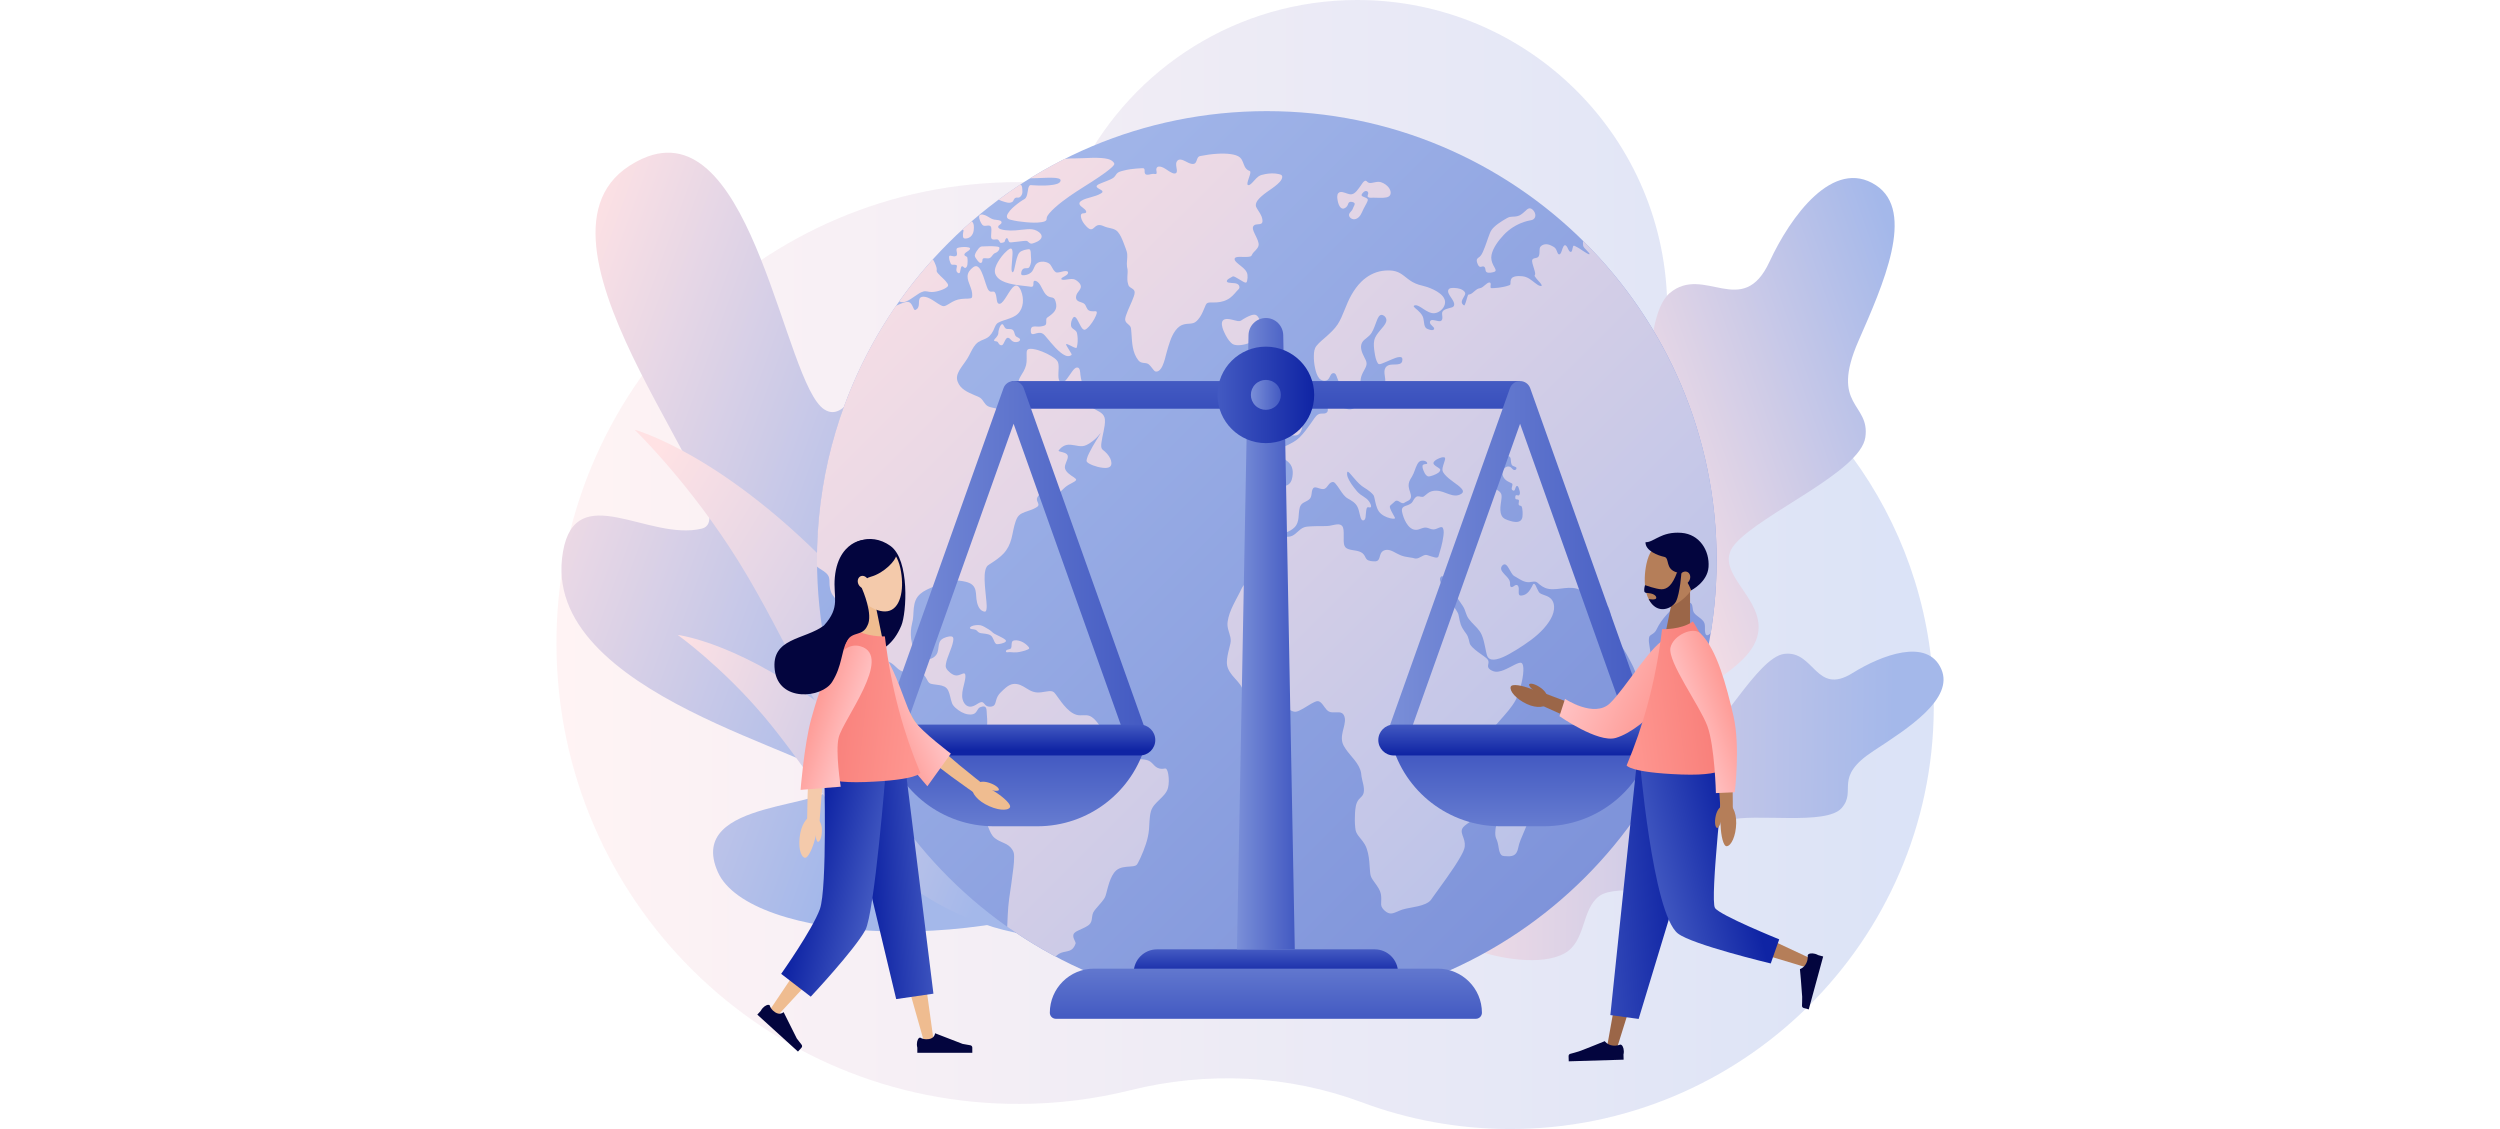 <svg width="310" height="140" viewBox="0 0 310 140" fill="none" xmlns="http://www.w3.org/2000/svg">
<g clip-path="url(#clip0_475_18263)">
<path opacity="0.4" d="M207.235 39.105C206.936 38.982 206.74 38.693 206.74 38.37C206.74 17.179 189.528 0 168.298 0C153.415 0 140.508 8.441 134.12 20.791C133.448 22.088 132.064 22.857 130.605 22.747C129.17 22.639 127.72 22.584 126.257 22.584C94.512 22.584 68.8 48.374 69.001 80.108C69.203 111.672 94.851 137.002 126.473 136.886C131.189 136.869 135.773 136.281 140.156 135.191C149.684 132.819 159.722 133.274 168.922 136.704C174.567 138.809 180.671 139.972 187.045 139.999C215.96 140.129 239.626 116.757 239.789 87.896C239.914 65.873 226.425 46.978 207.234 39.103L207.235 39.105Z" fill="url(#paint0_linear_475_18263)"/>
<path d="M69.811 68.408C66.654 86.348 103.488 93.506 103.578 96.988C103.668 100.47 84.886 98.851 89.015 108.137C92.842 116.74 122.123 119.065 143.043 108.309C143.648 107.997 157.751 81.203 146.089 66.272C134.428 51.342 132.12 77.871 126.953 77.385C121.785 76.898 131.799 44.053 121.046 37.52C109.901 30.751 107.434 54.14 102.204 50.764C97.249 47.567 93.455 14.62 80.314 19.407C79.839 19.58 79.351 19.804 78.849 20.079L78.843 20.081C78.577 20.228 78.309 20.389 78.036 20.566C63.035 30.265 93.635 63.958 87.02 65.55C80.405 67.143 71.41 59.317 69.81 68.409L69.811 68.408Z" fill="url(#paint1_linear_475_18263)"/>
<path d="M134.792 115.541C134.792 115.541 118.514 86.757 104.227 71.545C89.94 56.334 78.695 53.286 78.695 53.286C78.695 53.286 85.593 59.956 91.64 69.712C97.686 79.469 101.796 90.426 109.373 99.478C120.836 113.172 134.792 115.542 134.792 115.542V115.541Z" fill="url(#paint2_linear_475_18263)"/>
<path d="M129.279 116.104C129.279 116.104 115.049 97.836 103.593 88.763C92.137 79.691 84.037 78.73 84.037 78.73C84.037 78.73 89.498 82.642 94.689 88.781C99.88 94.919 103.851 102.087 110.028 107.58C119.372 115.89 129.281 116.104 129.281 116.104H129.279Z" fill="url(#paint3_linear_475_18263)"/>
<path d="M189.745 112.536C193.88 111.517 201.19 108.499 203.453 104.183C205.542 100.198 201.597 95.778 203.011 91.963C204.426 88.149 214.998 84.53 217.455 80.025C220.369 74.681 211.82 71.269 215.151 67.445C218.483 63.621 230.689 58.524 231.303 54.221C231.917 49.918 226.863 50.47 230.451 42.274C233.489 35.334 237.581 26.218 232.614 22.968C227.321 19.503 222.019 26.843 219.418 32.456C216.065 39.686 211.302 32.748 207.044 36.343C203.195 39.593 205.125 55.446 202.287 58.864C199.449 62.282 193.185 60.42 189.362 66.258C185.539 72.097 192.556 80.087 190.699 84.385C188.843 88.682 182.322 87.645 179.659 93.748C176.996 99.85 189.747 112.535 189.747 112.535L189.745 112.536Z" fill="url(#paint4_linear_475_18263)"/>
<path d="M183.139 117.867C185.861 118.821 191.128 119.816 194.013 118.208C196.678 116.722 196.085 112.756 198.304 111.116C200.522 109.477 207.86 111.341 210.928 109.696C214.564 107.747 210.986 102.647 214.296 101.713C217.605 100.779 226.419 102.408 228.365 100.197C230.312 97.985 227.243 96.427 232.322 93.108C236.623 90.299 242.33 86.647 240.721 82.965C239.008 79.041 233.276 81.241 229.715 83.458C225.128 86.314 225.005 80.619 221.256 81.08C217.867 81.498 213.069 91.198 210.19 92.085C207.312 92.971 204.453 89.597 200.116 91.491C195.78 93.386 196.787 100.514 194.138 102.262C191.489 104.01 188.178 101.008 184.4 103.482C180.622 105.956 183.137 117.867 183.137 117.867H183.139Z" fill="url(#paint5_linear_475_18263)"/>
<path d="M157.086 125.122C187.889 125.122 212.859 100.197 212.859 69.451C212.859 38.705 187.889 13.78 157.086 13.78C126.283 13.78 101.312 38.705 101.312 69.451C101.312 100.197 126.283 125.122 157.086 125.122Z" fill="url(#paint6_linear_475_18263)"/>
<path d="M153.637 35.791C153.737 35.694 153.683 35.476 153.622 35.377C153.499 35.179 153.255 35.135 153.041 35.112C152.815 35.086 152.581 35.092 152.356 35.047C152.223 35.021 152.064 34.944 152.143 34.782C152.219 34.629 152.415 34.529 152.557 34.448C152.625 34.411 152.693 34.376 152.759 34.337C152.794 34.316 152.823 34.285 152.864 34.275C152.969 34.249 153.1 34.32 153.191 34.365C153.351 34.443 153.503 34.538 153.654 34.63C153.809 34.726 153.963 34.824 154.124 34.91C154.226 34.966 154.356 35.046 154.477 35.044C154.598 35.044 154.621 34.899 154.644 34.804C154.7 34.573 154.717 34.324 154.686 34.088C154.625 33.598 154.251 33.291 153.888 32.999C153.71 32.855 153.527 32.718 153.36 32.561C153.25 32.456 153.113 32.322 153.092 32.163C153.053 31.857 153.507 31.857 153.706 31.851C154.078 31.842 154.456 31.886 154.826 31.842C154.942 31.828 155.093 31.807 155.177 31.715C155.235 31.65 155.256 31.555 155.302 31.483C155.362 31.387 155.438 31.3 155.516 31.219C155.812 30.915 156.158 30.607 156.059 30.138C155.968 29.711 155.73 29.317 155.554 28.922C155.431 28.646 155.204 28.206 155.496 27.955C155.755 27.731 156.145 27.889 156.418 27.713C156.583 27.606 156.557 27.37 156.531 27.201C156.494 26.947 156.387 26.708 156.261 26.486C156.148 26.285 156.014 26.096 155.895 25.899C155.808 25.757 155.715 25.601 155.72 25.429C155.737 24.983 156.123 24.609 156.433 24.333C156.834 23.978 157.281 23.682 157.716 23.374C157.955 23.205 158.19 23.029 158.409 22.833C158.603 22.659 158.802 22.463 158.918 22.226C158.979 22.1 159.046 21.885 158.948 21.758C158.866 21.651 158.677 21.613 158.555 21.584C158.01 21.458 157.417 21.486 156.871 21.592C156.6 21.645 156.301 21.705 156.07 21.864C155.881 21.996 155.723 22.169 155.569 22.338C155.421 22.501 155.278 22.676 155.107 22.817C155.022 22.887 154.856 23.009 154.738 22.941C154.656 22.892 154.674 22.764 154.685 22.685C154.707 22.53 154.759 22.38 154.808 22.23C154.863 22.063 154.923 21.898 154.973 21.729C155.01 21.605 155.056 21.465 155.047 21.334C155.036 21.18 154.893 21.184 154.777 21.12C154.588 21.018 154.451 20.855 154.353 20.666C154.162 20.297 154.098 19.848 153.781 19.552C153.482 19.273 153.034 19.174 152.643 19.115C152.069 19.029 151.482 19.032 150.904 19.068C150.219 19.111 149.538 19.207 148.865 19.343C148.758 19.364 148.672 19.383 148.596 19.464C148.536 19.529 148.497 19.611 148.463 19.691C148.391 19.86 148.35 20.055 148.232 20.202C148.101 20.365 147.866 20.344 147.68 20.299C147.437 20.241 147.214 20.114 146.993 19.999C146.664 19.829 146.152 19.598 145.917 20.04C145.745 20.362 145.91 20.768 145.933 21.106C145.941 21.233 145.938 21.391 145.818 21.469C145.688 21.553 145.517 21.511 145.385 21.458C144.989 21.3 144.663 21.003 144.286 20.806C144.046 20.679 143.5 20.499 143.398 20.897C143.363 21.034 143.401 21.177 143.419 21.313C143.432 21.405 143.451 21.542 143.338 21.577C143.254 21.602 143.156 21.563 143.072 21.559C142.935 21.552 142.798 21.58 142.665 21.608C142.478 21.645 142.146 21.746 142.004 21.556C141.904 21.425 141.946 21.225 141.93 21.073C141.91 20.889 141.816 20.842 141.641 20.854C141.159 20.887 140.679 20.908 140.199 20.978C139.865 21.027 139.532 21.092 139.206 21.182C138.936 21.256 138.648 21.323 138.465 21.55C138.321 21.728 138.231 21.93 138.035 22.061C137.813 22.211 137.553 22.313 137.307 22.413C137.058 22.515 136.804 22.609 136.555 22.712C136.383 22.783 136.186 22.856 136.046 22.981C135.803 23.201 136.277 23.404 136.427 23.494C136.519 23.55 136.68 23.628 136.709 23.744C136.741 23.872 136.551 23.966 136.463 24.017C136.095 24.232 135.664 24.341 135.259 24.46C134.876 24.572 134.457 24.669 134.115 24.882C134.008 24.949 133.895 25.037 133.857 25.162C133.805 25.334 133.938 25.481 134.057 25.587C134.21 25.722 134.385 25.831 134.53 25.975C134.615 26.059 134.773 26.26 134.648 26.373C134.543 26.468 134.34 26.429 134.211 26.468C134.019 26.526 134.015 26.715 134.039 26.887C134.099 27.331 134.396 27.748 134.701 28.064C134.884 28.253 135.162 28.535 135.45 28.393C135.683 28.277 135.818 28.034 136.073 27.945C136.499 27.796 136.877 28.096 137.273 28.196C137.736 28.315 138.275 28.362 138.606 28.748C138.936 29.132 139.136 29.637 139.321 30.101C139.42 30.349 139.512 30.6 139.602 30.853C139.682 31.081 139.759 31.299 139.777 31.541C139.816 32.055 139.68 32.578 139.752 33.087C139.767 33.199 139.803 33.308 139.816 33.421C139.831 33.558 139.83 33.697 139.823 33.834C139.809 34.129 139.775 34.423 139.795 34.718C139.806 34.88 139.833 35.042 139.879 35.198C139.913 35.317 139.946 35.441 140.036 35.53C140.173 35.669 140.362 35.743 140.51 35.868C140.798 36.114 140.697 36.448 140.591 36.759C140.452 37.165 140.272 37.556 140.1 37.949C139.928 38.338 139.75 38.729 139.619 39.135C139.574 39.276 139.531 39.423 139.521 39.571C139.51 39.76 139.595 39.923 139.725 40.056C139.871 40.206 140.062 40.321 140.171 40.504C140.234 40.608 140.244 40.72 140.257 40.839C140.272 40.989 140.286 41.14 140.297 41.291C140.342 41.885 140.362 42.483 140.471 43.07C140.578 43.649 140.784 44.211 141.152 44.677C141.317 44.886 141.52 44.963 141.778 44.997C141.991 45.025 142.243 45.023 142.421 45.161C142.64 45.332 142.808 45.587 142.983 45.801C143.074 45.913 143.186 46.068 143.344 46.077C143.735 46.102 144.005 45.678 144.145 45.375C144.383 44.858 144.505 44.29 144.652 43.743C144.783 43.254 144.926 42.768 145.096 42.291C145.259 41.834 145.46 41.383 145.75 40.992C145.899 40.79 146.074 40.604 146.281 40.459C146.539 40.279 146.839 40.198 147.148 40.163C147.411 40.134 147.684 40.139 147.941 40.068C148.196 39.998 148.386 39.821 148.557 39.627C148.886 39.253 149.098 38.797 149.286 38.341C149.356 38.171 149.421 37.996 149.505 37.83C149.56 37.721 149.621 37.62 149.736 37.568C149.877 37.503 150.042 37.505 150.194 37.505C150.41 37.505 150.627 37.513 150.844 37.5C151.417 37.467 152.011 37.301 152.483 36.968C152.942 36.646 153.257 36.177 153.651 35.787L153.637 35.791Z" fill="url(#paint7_linear_475_18263)"/>
<path d="M152.831 42.648C153.168 42.862 153.661 42.82 154.035 42.764C154.545 42.687 155.058 42.514 155.487 42.225C155.966 41.904 156.251 41.419 156.322 40.847C156.385 40.332 156.299 39.729 155.995 39.294C155.885 39.135 155.749 39.026 155.549 39.021C155.311 39.014 155.072 39.106 154.858 39.201C154.613 39.309 154.38 39.44 154.152 39.579C154.013 39.664 153.868 39.799 153.7 39.815C153.511 39.834 153.312 39.776 153.13 39.73C152.902 39.673 152.674 39.609 152.442 39.572C152.086 39.517 151.6 39.544 151.526 39.986C151.455 40.413 151.664 40.897 151.839 41.276C152.039 41.709 152.293 42.15 152.634 42.488C152.694 42.548 152.758 42.603 152.83 42.65L152.831 42.648Z" fill="url(#paint8_linear_475_18263)"/>
<path d="M133.371 117.013C133.398 116.93 133.351 116.831 133.319 116.757C133.269 116.64 133.209 116.527 133.163 116.408C133.066 116.166 133.026 115.898 133.221 115.695C133.381 115.527 133.61 115.425 133.817 115.327C134.076 115.206 134.342 115.096 134.595 114.961C134.816 114.844 135.047 114.706 135.196 114.499C135.384 114.241 135.391 113.896 135.438 113.593C135.464 113.437 135.494 113.276 135.569 113.135C135.655 112.969 135.784 112.817 135.9 112.67C136.129 112.384 136.383 112.116 136.618 111.834C136.809 111.605 136.998 111.359 137.092 111.072C137.174 110.819 137.234 110.556 137.302 110.3C137.458 109.712 137.625 109.113 137.918 108.577C138.051 108.334 138.215 108.102 138.426 107.92C138.656 107.724 138.938 107.613 139.232 107.55C139.531 107.486 139.839 107.469 140.144 107.446C140.372 107.428 140.632 107.422 140.841 107.316C140.983 107.243 141.053 107.098 141.126 106.964C141.235 106.764 141.333 106.559 141.427 106.353C141.68 105.798 141.905 105.23 142.095 104.651C142.294 104.046 142.424 103.447 142.48 102.813C142.543 102.083 142.516 101.309 142.716 100.599C142.888 99.993 143.36 99.564 143.796 99.138C144.212 98.735 144.693 98.277 144.833 97.695C144.959 97.174 144.956 96.602 144.875 96.075C144.842 95.859 144.796 95.628 144.686 95.437C144.649 95.374 144.61 95.309 144.533 95.297C144.435 95.282 144.323 95.318 144.226 95.328C143.886 95.363 143.551 95.272 143.286 95.055C143.049 94.859 142.872 94.599 142.617 94.425C142.329 94.228 141.943 94.185 141.604 94.151C141.267 94.118 140.93 94.115 140.592 94.118C140.38 94.118 140.158 94.14 139.959 94.058C139.691 93.946 139.514 93.721 139.324 93.513C139.233 93.414 139.138 93.319 139.022 93.248C138.874 93.157 138.705 93.126 138.537 93.091C138.191 93.017 137.843 92.967 137.493 92.914C137.075 92.85 136.397 92.735 136.562 92.149C136.646 91.852 136.806 91.606 136.777 91.286C136.75 90.986 136.675 90.691 136.56 90.414C136.425 90.085 136.232 89.781 136.002 89.509C135.767 89.23 135.487 88.935 135.146 88.788C134.634 88.569 134.068 88.788 133.539 88.652C132.886 88.484 132.35 87.948 131.925 87.451C131.561 87.025 131.259 86.555 130.919 86.109C130.815 85.974 130.705 85.822 130.541 85.753C130.278 85.644 129.957 85.713 129.687 85.757C129.324 85.817 128.959 85.886 128.59 85.863C128.268 85.844 127.968 85.743 127.684 85.593C127.16 85.312 126.697 84.915 126.092 84.822C125.751 84.769 125.439 84.818 125.135 84.985C124.851 85.141 124.606 85.359 124.371 85.579C124.122 85.812 123.879 86.042 123.712 86.345C123.585 86.58 123.522 86.831 123.452 87.086C123.405 87.262 123.342 87.442 123.171 87.536C122.963 87.65 122.655 87.657 122.434 87.575C122.256 87.51 122.144 87.373 122.026 87.234C121.925 87.116 121.816 87.032 121.652 87.068C121.421 87.12 121.213 87.283 121.011 87.396C120.782 87.525 120.525 87.646 120.255 87.627C119.622 87.579 119.318 86.855 119.306 86.307C119.294 85.711 119.48 85.13 119.61 84.555C119.663 84.319 119.718 84.073 119.709 83.829C119.706 83.741 119.702 83.62 119.642 83.55C119.583 83.481 119.495 83.498 119.418 83.52C119.148 83.6 118.913 83.754 118.624 83.761C118.322 83.768 118.043 83.596 117.818 83.412C117.622 83.251 117.403 83.042 117.306 82.8C117.247 82.652 117.267 82.482 117.292 82.33C117.373 81.847 117.568 81.38 117.738 80.924C117.909 80.467 118.105 80.001 118.189 79.518C118.214 79.375 118.246 79.178 118.175 79.043C118.082 78.867 117.805 78.903 117.647 78.931C117.236 79.004 116.698 79.192 116.519 79.604C116.342 80.01 116.398 80.48 116.251 80.897C116.081 81.384 115.618 81.7 115.109 81.747C114.661 81.789 114.24 81.59 113.921 81.287C113.01 80.422 112.837 78.969 112.999 77.789C113.047 77.447 113.157 77.119 113.205 76.78C113.247 76.488 113.252 76.192 113.271 75.899C113.311 75.243 113.378 74.53 113.79 73.99C114.164 73.496 114.734 73.187 115.293 72.948C115.514 72.855 115.779 72.707 116.026 72.743C116.198 72.77 116.295 72.907 116.423 73.007C116.6 73.145 116.849 73.158 117.054 73.078C117.309 72.979 117.466 72.725 117.626 72.521C117.812 72.288 118.026 72.08 118.329 72.016C118.662 71.946 119.017 71.995 119.347 72.056C119.916 72.162 120.558 72.306 120.839 72.869C121.059 73.307 121.021 73.821 121.08 74.296C121.149 74.845 121.356 75.639 121.964 75.819C122.059 75.847 122.163 75.872 122.234 75.79C122.291 75.724 122.31 75.625 122.324 75.543C122.372 75.233 122.34 74.906 122.315 74.595C122.28 74.156 122.23 73.719 122.186 73.282C122.142 72.82 122.101 72.356 122.091 71.893C122.083 71.501 122.09 71.097 122.182 70.713C122.217 70.567 122.266 70.421 122.344 70.292C122.434 70.145 122.554 70.064 122.698 69.972C123.308 69.581 123.927 69.183 124.427 68.654C124.934 68.118 125.237 67.482 125.422 66.775C125.601 66.088 125.69 65.374 125.923 64.701C126.019 64.421 126.137 64.12 126.355 63.91C126.559 63.71 126.828 63.59 127.092 63.491C127.391 63.379 127.698 63.291 127.994 63.171C128.148 63.108 128.298 63.038 128.44 62.953C128.551 62.888 128.702 62.812 128.749 62.685C128.826 62.477 128.633 62.231 128.587 62.035C128.524 61.766 128.675 61.564 128.843 61.371C129.212 60.944 129.68 60.598 130.144 60.281C130.326 60.158 130.511 60.038 130.701 59.929C130.741 59.905 130.891 59.794 130.933 59.842C130.957 59.869 130.932 59.954 130.926 59.983C130.911 60.066 130.89 60.147 130.87 60.228C130.825 60.418 130.776 60.614 130.782 60.811C130.786 60.966 130.838 61.128 131.01 61.159C131.291 61.209 131.513 60.962 131.687 60.779C131.944 60.51 132.213 60.292 132.535 60.103C132.796 59.95 133.086 59.826 133.329 59.644C133.462 59.544 133.483 59.457 133.358 59.343C133.203 59.2 133.012 59.096 132.841 58.975C132.448 58.7 131.932 58.286 132.062 57.747C132.13 57.459 132.276 57.197 132.361 56.915C132.424 56.708 132.458 56.48 132.284 56.318C132.137 56.182 131.926 56.122 131.737 56.07C131.646 56.045 131.554 56.024 131.463 55.999C131.41 55.983 131.329 55.969 131.288 55.929C131.252 55.894 131.259 55.872 131.287 55.833C131.344 55.752 131.421 55.678 131.491 55.609C131.704 55.4 131.962 55.235 132.259 55.173C132.914 55.038 133.56 55.368 134.215 55.324C134.528 55.303 134.843 55.133 135.104 54.971C135.396 54.791 135.666 54.575 135.913 54.337C136.083 54.172 136.236 53.995 136.385 53.812C136.39 53.807 136.467 53.712 136.472 53.719C136.492 53.741 136.341 53.953 136.328 53.973C136.206 54.172 136.082 54.371 135.96 54.569C135.638 55.095 135.32 55.629 135.051 56.184C134.943 56.406 134.838 56.634 134.775 56.873C134.742 56.996 134.697 57.167 134.784 57.279C134.861 57.377 134.988 57.447 135.094 57.505C135.241 57.586 135.396 57.655 135.553 57.713C135.924 57.854 136.315 57.956 136.71 58.001C136.994 58.033 137.355 58.058 137.605 57.893C137.93 57.68 137.815 57.163 137.682 56.873C137.478 56.427 137.123 56.07 136.742 55.771C136.496 55.578 136.541 55.193 136.573 54.919C136.629 54.442 136.749 53.974 136.843 53.504C136.938 53.022 137.05 52.503 137.008 52.007C136.977 51.654 136.794 51.376 136.507 51.175C136.236 50.984 135.924 50.861 135.645 50.681C135.342 50.484 135.106 50.218 135.006 49.865C134.935 49.61 134.885 49.353 134.795 49.102C134.697 48.822 134.584 48.549 134.475 48.273C134.359 47.982 134.244 47.688 134.152 47.388C134.058 47.084 134.005 46.777 133.968 46.461C133.939 46.202 133.954 45.536 133.546 45.572C133.287 45.594 133.083 45.879 132.942 46.068C132.725 46.357 132.539 46.668 132.316 46.954C132.171 47.141 131.961 47.418 131.697 47.423C131.386 47.43 131.283 47.095 131.256 46.845C131.214 46.453 131.266 46.054 131.271 45.66C131.276 45.347 131.278 44.978 131.074 44.722C130.884 44.483 130.61 44.306 130.352 44.149C130.008 43.94 129.643 43.762 129.268 43.612C128.916 43.471 128.549 43.348 128.173 43.289C127.961 43.256 127.579 43.197 127.407 43.374C127.307 43.476 127.306 43.666 127.302 43.797C127.293 44.035 127.307 44.272 127.307 44.508C127.307 44.768 127.295 45.03 127.233 45.283C127.167 45.547 127.05 45.804 126.924 46.044C126.725 46.421 126.437 46.77 126.318 47.184C126.248 47.43 126.251 47.636 126.405 47.842C126.539 48.024 126.693 48.18 126.78 48.392C126.928 48.754 126.889 49.166 126.811 49.54C126.76 49.783 126.689 50.009 126.545 50.213C126.425 50.383 126.271 50.526 126.107 50.653C125.966 50.762 125.816 50.856 125.669 50.956C125.562 51.028 125.436 51.106 125.363 51.217C125.306 51.303 125.295 51.421 125.279 51.521C125.257 51.668 125.241 51.814 125.226 51.962C125.188 52.334 125.157 52.706 125.108 53.077C125.076 53.318 124.964 54.537 124.466 54.272C124.266 54.166 124.209 53.879 124.173 53.678C124.11 53.332 124.099 52.976 124.08 52.624C124.064 52.263 124.05 51.898 123.995 51.539C123.957 51.286 123.903 50.979 123.718 50.787C123.591 50.654 123.392 50.619 123.22 50.583C122.985 50.531 122.74 50.489 122.524 50.38C122.077 50.158 121.951 49.629 121.564 49.344C121.37 49.202 121.114 49.122 120.893 49.026C120.658 48.924 120.421 48.822 120.192 48.709C119.783 48.508 119.378 48.267 119.084 47.912C118.806 47.575 118.603 47.102 118.677 46.661C118.766 46.125 119.131 45.647 119.435 45.212C119.613 44.956 119.802 44.705 119.964 44.44C120.111 44.201 120.234 43.951 120.361 43.702C120.603 43.232 120.872 42.704 121.326 42.405C121.76 42.119 122.312 42.052 122.687 41.674C122.882 41.478 123.041 41.254 123.163 41.006C123.258 40.815 123.325 40.613 123.42 40.421C123.498 40.262 123.603 40.12 123.757 40.026C123.977 39.892 124.233 39.807 124.475 39.723C124.966 39.554 125.486 39.422 125.927 39.137C126.809 38.566 126.995 37.421 126.739 36.466C126.644 36.111 126.342 35.144 125.79 35.475C125.591 35.593 125.441 35.796 125.308 35.98C125.141 36.213 124.992 36.46 124.84 36.703C124.699 36.929 124.556 37.158 124.385 37.362C124.278 37.491 124.128 37.662 123.946 37.672C123.622 37.69 123.612 37.213 123.577 36.995C123.538 36.756 123.505 36.448 123.356 36.247C123.233 36.081 123.038 36.191 122.869 36.169C122.592 36.132 122.476 35.831 122.388 35.604C122.269 35.303 122.177 34.992 122.076 34.684C121.971 34.362 121.863 34.039 121.721 33.731C121.616 33.5 121.486 33.241 121.274 33.089C121.074 32.945 120.865 32.996 120.677 33.133C120.298 33.41 119.988 33.787 119.979 34.274C119.972 34.676 120.14 35.061 120.28 35.43C120.43 35.822 120.578 36.233 120.555 36.659C120.546 36.836 120.537 36.955 120.348 36.995C120.129 37.042 119.892 37.029 119.669 37.038C119.373 37.051 119.074 37.072 118.787 37.146C118.541 37.209 118.306 37.312 118.084 37.434C117.899 37.534 117.723 37.65 117.542 37.756C117.401 37.84 117.249 37.931 117.084 37.958C116.914 37.986 116.765 37.91 116.619 37.831C116.416 37.722 116.225 37.593 116.033 37.467C115.625 37.197 115.186 36.886 114.69 36.811C114.52 36.784 114.311 36.783 114.16 36.882C114.043 36.96 113.992 37.093 113.971 37.227C113.922 37.528 113.991 37.865 113.84 38.145C113.804 38.214 113.753 38.274 113.693 38.321C113.637 38.366 113.531 38.443 113.457 38.44C113.367 38.439 113.318 38.309 113.285 38.243C113.15 37.971 113.03 37.588 112.719 37.468C112.518 37.39 112.269 37.459 112.072 37.52C111.785 37.608 111.512 37.738 111.238 37.858C111.165 37.89 111.116 37.905 111.07 37.971C111.03 38.03 110.991 38.087 110.95 38.145C110.863 38.271 110.778 38.398 110.693 38.525C110.536 38.76 110.379 38.996 110.225 39.233C109.905 39.727 109.592 40.227 109.287 40.731C108.081 42.726 107.001 44.797 106.056 46.928C105.1 49.079 104.283 51.292 103.611 53.548C102.928 55.84 102.394 58.174 102.013 60.533C101.624 62.945 101.395 65.381 101.325 67.823C101.307 68.449 101.298 69.076 101.303 69.702C101.303 69.863 101.277 70.051 101.308 70.209C101.318 70.261 101.311 70.254 101.35 70.289C101.371 70.307 101.392 70.325 101.415 70.342C101.466 70.382 101.518 70.421 101.573 70.459C101.767 70.593 101.973 70.709 102.167 70.844C102.364 70.983 102.548 71.143 102.679 71.347C102.792 71.522 102.837 71.702 102.848 71.907C102.861 72.128 102.853 72.347 102.869 72.567C102.892 72.87 102.953 73.173 103.067 73.455C103.269 73.961 103.779 74.296 103.874 74.852C103.951 75.297 103.805 75.878 104.167 76.221C104.339 76.385 104.518 76.538 104.679 76.713C104.854 76.903 104.965 77.076 105.04 77.321C105.109 77.546 105.155 77.778 105.242 77.997C105.324 78.205 105.471 78.371 105.663 78.486C105.835 78.589 106.029 78.642 106.226 78.67C106.347 78.687 106.488 78.73 106.559 78.605C106.646 78.452 106.64 78.169 106.552 78.019C106.453 77.852 106.236 77.775 106.11 77.629C105.984 77.483 105.947 77.264 105.884 77.085C105.81 76.877 105.733 76.669 105.653 76.464C105.486 76.028 105.312 75.596 105.138 75.163C104.973 74.748 104.809 74.332 104.661 73.91C104.555 73.608 104.446 73.298 104.395 72.981C104.377 72.869 104.33 72.611 104.483 72.563C104.717 72.491 104.867 72.895 104.93 73.046C105.113 73.492 105.246 73.957 105.425 74.403C105.629 74.914 105.891 75.385 106.203 75.837C106.797 76.701 107.508 77.528 107.927 78.497C108.014 78.695 108.085 78.903 108.119 79.118C108.158 79.374 108.161 79.635 108.193 79.892C108.253 80.376 108.333 80.926 108.613 81.341C108.897 81.763 109.4 81.858 109.859 81.971C110.102 82.031 110.339 82.106 110.55 82.243C110.76 82.38 110.94 82.554 111.121 82.726C111.286 82.884 111.456 83.039 111.659 83.149C111.91 83.286 112.191 83.335 112.472 83.352C112.76 83.368 113.047 83.349 113.335 83.333C113.571 83.321 113.825 83.297 114.055 83.357C114.479 83.466 114.735 83.87 114.925 84.23C115.005 84.379 115.081 84.541 115.205 84.66C115.351 84.798 115.559 84.82 115.748 84.853C116.2 84.929 116.695 84.933 117.113 85.141C117.573 85.371 117.692 85.874 117.812 86.334C117.887 86.619 117.944 86.918 118.049 87.194C118.141 87.434 118.32 87.629 118.512 87.797C118.94 88.173 119.443 88.485 120.016 88.578C120.239 88.614 120.477 88.617 120.695 88.544C120.908 88.474 121.024 88.336 121.136 88.149C121.244 87.969 121.349 87.771 121.554 87.69C121.705 87.631 121.914 87.567 122.076 87.614C122.372 87.701 122.339 88.192 122.357 88.428C122.392 88.896 122.435 89.359 122.409 89.83C122.378 90.358 122.28 90.901 122.023 91.367C121.788 91.793 121.448 92.156 121.139 92.527C120.817 92.914 120.506 93.322 120.334 93.799C120.189 94.199 120.172 94.632 120.15 95.052C120.125 95.557 120.122 96.065 120.15 96.571C120.164 96.836 120.188 97.101 120.225 97.365C120.259 97.594 120.29 97.843 120.386 98.056C120.49 98.284 120.667 98.467 120.814 98.666C120.99 98.905 121.07 99.161 121.135 99.447C121.2 99.746 121.248 100.05 121.333 100.345C121.417 100.634 121.547 100.885 121.73 101.124C121.893 101.336 122.077 101.534 122.203 101.772C122.349 102.048 122.459 102.345 122.575 102.634C122.768 103.113 122.943 103.594 123.359 103.925C123.722 104.214 124.135 104.384 124.557 104.567C124.95 104.737 125.275 104.969 125.51 105.333C125.602 105.476 125.682 105.617 125.714 105.783C125.742 105.931 125.751 106.083 125.752 106.232C125.759 106.699 125.711 107.168 125.66 107.63C125.518 108.909 125.31 110.18 125.134 111.454C125.044 112.106 124.994 112.761 124.962 113.419C124.946 113.744 124.932 114.071 124.918 114.396C124.911 114.545 124.904 114.695 124.896 114.846C124.893 114.906 124.887 114.9 124.925 114.942C124.949 114.968 124.995 114.991 125.025 115.012C125.101 115.066 125.18 115.121 125.257 115.174C126.345 115.929 127.46 116.647 128.598 117.324C129.158 117.656 129.723 117.979 130.294 118.291C130.425 118.363 130.555 118.434 130.687 118.505C130.723 118.525 130.866 118.629 130.902 118.62C130.936 118.611 131.006 118.499 131.036 118.473C131.193 118.329 131.379 118.22 131.578 118.146C131.911 118.021 132.272 118.004 132.606 117.885C133.009 117.74 133.241 117.412 133.367 117.014L133.371 117.013Z" fill="url(#paint9_linear_475_18263)"/>
<path d="M112.36 37.382C112.766 37.211 113.127 36.95 113.486 36.7C113.801 36.483 114.134 36.238 114.512 36.142C114.849 36.057 115.159 36.21 115.498 36.21C115.885 36.21 116.275 36.124 116.641 35.997C116.931 35.896 117.249 35.766 117.478 35.556C117.622 35.423 117.569 35.281 117.471 35.131C117.175 34.68 116.712 34.353 116.358 33.951C116.285 33.869 116.21 33.782 116.164 33.682C116.123 33.592 116.15 33.539 116.155 33.447C116.165 33.257 116.092 33.055 116.028 32.879C115.936 32.628 115.818 32.385 115.68 32.156C114.516 33.443 113.411 34.785 112.371 36.174C112.076 36.569 111.785 36.968 111.5 37.372C111.777 37.512 112.08 37.499 112.362 37.38L112.36 37.382Z" fill="url(#paint10_linear_475_18263)"/>
<path d="M135.004 38.481C134.729 38.327 134.701 37.921 134.487 37.707C134.247 37.468 133.841 37.485 133.587 37.26C133.325 37.029 133.419 36.625 133.577 36.363C133.72 36.125 133.966 35.912 134.017 35.631C134.085 35.267 133.747 34.958 133.476 34.774C133.35 34.689 133.227 34.623 133.073 34.605C132.914 34.585 132.752 34.599 132.592 34.619C132.428 34.638 132.266 34.666 132.103 34.684C131.981 34.698 131.842 34.717 131.722 34.684C131.498 34.623 131.63 34.482 131.757 34.402C131.95 34.279 132.174 34.19 132.34 34.03C132.468 33.905 132.503 33.681 132.286 33.629C132.03 33.569 131.719 33.685 131.47 33.738C131.343 33.764 131.211 33.794 131.081 33.792C130.958 33.792 130.873 33.736 130.788 33.651C130.553 33.415 130.444 33.089 130.246 32.826C130.118 32.653 129.899 32.558 129.697 32.499C129.332 32.393 128.835 32.429 128.54 32.693C128.278 32.928 128.21 33.327 128.011 33.609C127.796 33.918 127.415 34.092 127.046 34.122C126.951 34.13 126.758 34.15 126.678 34.081C126.596 34.011 126.625 33.83 126.644 33.739C126.677 33.587 126.752 33.417 126.889 33.331C127.035 33.241 127.225 33.264 127.389 33.253C127.545 33.242 127.607 33.189 127.677 33.051C127.755 32.896 127.807 32.724 127.842 32.555C127.896 32.287 127.842 32.034 127.835 31.765C127.831 31.617 127.828 31.469 127.814 31.321C127.803 31.211 127.793 31.077 127.733 30.98C127.654 30.855 127.474 30.912 127.351 30.929C127.123 30.961 126.898 31.025 126.691 31.124C126.457 31.234 126.337 31.37 126.236 31.604C126.019 32.108 125.938 32.666 125.812 33.196C125.773 33.358 125.744 33.579 125.64 33.715C125.567 33.812 125.493 33.728 125.465 33.641C125.411 33.471 125.428 33.271 125.436 33.096C125.449 32.834 125.474 32.575 125.497 32.315C125.521 32.053 125.545 31.79 125.552 31.528C125.556 31.343 125.566 31.135 125.502 30.959C125.376 30.614 124.967 31.01 124.822 31.141C124.394 31.525 124.026 31.995 123.742 32.495C123.504 32.911 123.24 33.478 123.418 33.963C123.616 34.507 124.157 34.82 124.674 35.008C125.302 35.236 125.973 35.331 126.633 35.41C126.94 35.448 127.247 35.479 127.555 35.518C127.723 35.539 128.014 35.649 128.105 35.443C128.173 35.285 128.119 35.102 128.165 34.938C128.228 34.715 128.499 34.845 128.628 34.933C128.909 35.124 129.067 35.475 129.221 35.767C129.394 36.093 129.569 36.469 129.878 36.691C130.006 36.782 130.147 36.829 130.299 36.86C130.421 36.883 130.548 36.899 130.651 36.973C130.792 37.073 130.853 37.249 130.9 37.408C130.953 37.589 130.988 37.776 130.982 37.964C130.972 38.277 130.832 38.549 130.618 38.774C130.505 38.894 130.376 39 130.245 39.101C130.176 39.154 130.106 39.205 130.037 39.256C129.965 39.307 129.874 39.356 129.814 39.42C129.729 39.512 129.734 39.665 129.733 39.782C129.733 39.919 129.747 40.071 129.698 40.202C129.641 40.356 129.469 40.389 129.325 40.428C129.157 40.473 128.985 40.495 128.811 40.501C128.575 40.508 128.308 40.449 128.075 40.511C127.835 40.575 127.814 40.843 127.817 41.054C127.818 41.178 127.829 41.348 127.958 41.41C128.066 41.463 128.204 41.42 128.312 41.39C128.632 41.3 128.938 41.191 129.26 41.354C129.473 41.462 129.629 41.677 129.779 41.855C129.95 42.058 130.118 42.263 130.29 42.464C130.676 42.918 131.079 43.373 131.55 43.742C131.859 43.983 132.335 44.301 132.739 44.096C132.795 44.068 132.883 44.028 132.882 43.961C132.882 43.888 132.81 43.793 132.777 43.734C132.649 43.506 132.504 43.288 132.371 43.062C132.34 43.008 132.13 42.712 132.223 42.665C132.273 42.639 132.384 42.696 132.428 42.714C132.54 42.759 132.649 42.812 132.759 42.865C132.96 42.962 133.174 43.096 133.395 43.144C133.5 43.166 133.504 43.127 133.531 43.027C133.591 42.8 133.622 42.567 133.631 42.333C133.643 42.079 133.629 41.825 133.594 41.573C133.567 41.378 133.547 41.184 133.403 41.038C133.182 40.815 132.845 40.724 132.803 40.37C132.767 40.063 132.873 39.662 133.054 39.409C133.138 39.292 133.25 39.256 133.366 39.352C133.51 39.472 133.599 39.663 133.685 39.825C133.794 40.033 133.894 40.245 134.013 40.449C134.1 40.597 134.206 40.783 134.367 40.863C134.542 40.948 134.707 40.797 134.832 40.687C135.065 40.48 135.261 40.226 135.437 39.969C135.613 39.711 135.774 39.437 135.892 39.148C135.934 39.045 136.082 38.718 135.955 38.626C135.868 38.563 135.676 38.603 135.578 38.603C135.381 38.603 135.177 38.587 135.002 38.488L135.004 38.481Z" fill="url(#paint11_linear_475_18263)"/>
<path d="M131.514 22.387C131.47 22.793 130.797 22.882 130.492 22.928C129.902 23.018 129.296 23.021 128.701 23.002C128.474 22.995 128.249 22.986 128.022 22.969C127.885 22.959 127.734 22.913 127.639 23.04C127.495 23.23 127.478 23.529 127.436 23.755C127.389 24.016 127.348 24.313 127.194 24.538C127.093 24.686 126.91 24.75 126.763 24.844C126.553 24.978 126.352 25.125 126.156 25.277C125.731 25.609 125.276 25.983 124.994 26.45C124.906 26.593 124.815 26.785 124.871 26.956C124.934 27.148 125.149 27.209 125.324 27.254C125.942 27.413 126.584 27.497 127.219 27.553C127.85 27.608 128.506 27.648 129.134 27.55C129.317 27.522 129.534 27.483 129.683 27.363C129.811 27.258 129.761 27.145 129.793 27.004C129.842 26.792 129.992 26.602 130.127 26.438C130.332 26.191 130.565 25.966 130.804 25.752C131.386 25.227 132.016 24.753 132.658 24.304C133.792 23.509 134.996 22.818 136.142 22.039C136.676 21.676 137.212 21.307 137.705 20.887C137.85 20.763 138.004 20.632 138.116 20.474C138.208 20.343 138.187 20.265 138.089 20.136C137.758 19.705 137.075 19.635 136.576 19.596C135.833 19.537 135.085 19.579 134.342 19.611C133.996 19.625 133.651 19.64 133.304 19.64C132.897 19.64 132.502 19.64 132.098 19.691C131.975 19.706 131.852 19.791 131.742 19.847C131.607 19.915 131.473 19.985 131.339 20.055C131.095 20.182 130.852 20.311 130.61 20.44C130.115 20.707 129.624 20.982 129.137 21.264C128.663 21.539 128.193 21.82 127.727 22.109C128.389 22.107 129.05 22.066 129.712 22.046C130.007 22.038 130.302 22.032 130.596 22.045C130.813 22.053 131.038 22.066 131.248 22.128C131.367 22.163 131.532 22.235 131.516 22.385L131.514 22.387Z" fill="url(#paint12_linear_475_18263)"/>
<path d="M196.293 30.397C196.331 30.651 196.567 30.863 196.736 31.037C196.83 31.134 196.926 31.227 197.009 31.333C197.037 31.368 197.114 31.455 197.103 31.508C197.075 31.632 196.51 31.247 196.452 31.211C196.089 30.977 195.731 30.718 195.339 30.533C195.29 30.51 195.206 30.458 195.15 30.465C195.09 30.473 195.065 30.545 195.047 30.595C194.985 30.768 194.984 30.961 194.907 31.13C194.823 31.315 194.669 31.238 194.572 31.102C194.444 30.917 194.386 30.688 194.242 30.515C193.934 30.144 193.762 30.804 193.686 31.017C193.63 31.174 193.575 31.374 193.453 31.495C193.329 31.62 193.213 31.509 193.151 31.384C193.052 31.184 193.006 30.956 192.86 30.78C192.74 30.635 192.523 30.538 192.357 30.454C192.108 30.328 191.829 30.249 191.55 30.299C191.284 30.348 190.982 30.504 190.93 30.789C190.884 31.046 190.922 31.312 190.871 31.569C190.849 31.685 190.805 31.8 190.713 31.878C190.597 31.976 190.445 31.984 190.303 32.019C190.095 32.069 189.962 32.164 189.977 32.381C189.99 32.575 190.053 32.766 190.109 32.95C190.173 33.165 190.245 33.377 190.299 33.595C190.334 33.738 190.394 33.932 190.34 34.077C190.326 34.115 190.292 34.138 190.289 34.179C190.286 34.225 190.33 34.282 190.352 34.319C190.45 34.472 190.575 34.61 190.692 34.748C190.756 34.822 191.273 35.342 191.157 35.438C191.103 35.483 190.979 35.455 190.922 35.438C190.822 35.409 190.731 35.356 190.645 35.3C190.415 35.153 190.207 34.973 189.99 34.81C189.755 34.633 189.506 34.459 189.226 34.359C188.959 34.261 188.661 34.232 188.377 34.232C188.114 34.232 187.813 34.256 187.581 34.392C187.329 34.542 187.306 34.814 187.3 35.078C187.299 35.156 187.307 35.265 187.243 35.322C187.202 35.357 187.138 35.375 187.089 35.394C186.855 35.48 186.609 35.537 186.366 35.586C186.006 35.659 185.641 35.705 185.276 35.723C185.175 35.729 185.073 35.734 184.973 35.731C184.933 35.731 184.896 35.731 184.866 35.701C184.812 35.649 184.823 35.547 184.828 35.48C184.837 35.36 184.91 35.089 184.747 35.039C184.549 34.977 184.301 35.219 184.165 35.329C183.979 35.481 183.77 35.694 183.523 35.737C183.406 35.758 183.307 35.778 183.2 35.839C183.083 35.906 182.976 35.992 182.873 36.079C182.683 36.237 182.48 36.448 182.232 36.508C182.172 36.523 182.111 36.502 182.067 36.55C182.028 36.592 182.007 36.661 181.988 36.714C181.855 37.062 181.801 37.45 181.636 37.785C181.622 37.813 181.603 37.864 181.568 37.87C181.502 37.882 181.369 37.738 181.333 37.69C181.215 37.531 181.253 37.334 181.327 37.165C181.407 36.98 181.526 36.815 181.615 36.635C181.694 36.477 181.729 36.343 181.615 36.195C181.336 35.825 180.8 35.726 180.364 35.708C180.112 35.698 179.701 35.671 179.587 35.965C179.473 36.261 179.769 36.638 179.916 36.871C180.082 37.133 180.365 37.488 180.316 37.82C180.292 37.982 180.183 38.067 180.036 38.116C179.796 38.197 179.544 38.239 179.307 38.33C179.075 38.418 178.843 38.552 178.821 38.823C178.797 39.092 178.923 39.378 178.811 39.639C178.72 39.853 178.527 39.843 178.326 39.811C178.106 39.775 177.89 39.702 177.667 39.683C177.482 39.666 177.324 39.739 177.309 39.947C177.295 40.138 177.468 40.293 177.594 40.413C177.689 40.505 177.888 40.653 177.821 40.808C177.738 40.996 177.441 40.931 177.292 40.889C177.123 40.843 176.9 40.773 176.784 40.632C176.618 40.43 176.597 40.125 176.563 39.877C176.528 39.606 176.493 39.349 176.35 39.112C176.202 38.866 176.001 38.657 175.788 38.465C175.641 38.333 175.464 38.215 175.338 38.06C175.241 37.942 175.338 37.88 175.466 37.858C175.634 37.828 175.805 37.9 175.952 37.974C176.152 38.076 176.338 38.204 176.525 38.326C176.916 38.578 177.36 38.866 177.846 38.839C178.352 38.813 178.882 38.4 179.084 37.944C179.635 36.699 177.896 35.914 176.995 35.599C176.644 35.476 176.279 35.416 175.927 35.304C175.647 35.216 175.375 35.099 175.121 34.952C174.71 34.716 174.359 34.402 173.98 34.12C173.603 33.84 173.192 33.634 172.722 33.572C172.295 33.514 171.852 33.524 171.427 33.586C170.421 33.732 169.517 34.229 168.8 34.938C168.317 35.414 167.92 35.97 167.584 36.557C167.235 37.167 166.974 37.819 166.71 38.469C166.465 39.073 166.22 39.691 165.86 40.236C165.485 40.801 164.97 41.277 164.466 41.728C164.054 42.098 163.596 42.447 163.249 42.881C162.975 43.225 162.932 43.641 162.919 44.068C162.903 44.608 162.959 45.156 163.077 45.685C163.173 46.108 163.304 46.578 163.587 46.918C163.809 47.184 164.276 47.309 164.585 47.122C164.843 46.965 164.89 46.65 165.062 46.425C165.142 46.32 165.251 46.262 165.385 46.27C165.64 46.285 165.723 46.619 165.794 46.817C165.921 47.169 166.058 47.494 166.253 47.816C166.341 47.961 166.432 48.109 166.49 48.269C166.548 48.424 166.56 48.586 166.573 48.75C166.595 49.012 166.594 49.287 166.66 49.544C166.704 49.717 166.798 49.862 166.988 49.888C167.197 49.915 167.328 49.832 167.479 49.702C167.688 49.522 167.878 49.319 168.067 49.12C168.235 48.941 168.466 48.755 168.566 48.528C168.68 48.268 168.674 47.962 168.682 47.684C168.692 47.355 168.699 47.018 168.794 46.699C168.892 46.366 169.074 46.065 169.235 45.76C169.354 45.536 169.474 45.291 169.454 45.03C169.436 44.77 169.291 44.528 169.176 44.3C168.903 43.76 168.582 43.074 168.896 42.481C169.026 42.236 169.253 42.067 169.467 41.9C169.703 41.714 169.923 41.52 170.083 41.262C170.371 40.794 170.52 40.258 170.725 39.752C170.829 39.493 171.028 38.948 171.404 39.056C171.767 39.16 171.999 39.535 171.883 39.892C171.748 40.305 171.4 40.646 171.13 40.976C170.834 41.336 170.509 41.732 170.408 42.2C170.308 42.664 170.373 43.184 170.442 43.648C170.511 44.114 170.596 44.664 170.867 45.064C170.997 45.255 171.32 45.092 171.485 45.029C171.852 44.889 172.207 44.72 172.568 44.571C172.879 44.442 173.223 44.285 173.563 44.271C173.658 44.266 173.771 44.278 173.835 44.356C173.928 44.466 173.904 44.68 173.87 44.807C173.77 45.172 173.33 45.184 173.02 45.195C172.66 45.207 172.206 45.179 171.925 45.448C171.428 45.919 171.814 46.707 171.774 47.285C171.762 47.455 171.686 47.574 171.502 47.552C171.315 47.529 171.139 47.436 170.955 47.391C170.781 47.348 170.573 47.339 170.441 47.483C170.32 47.612 170.299 47.82 170.284 47.986C170.238 48.491 170.302 49.004 170.22 49.505C170.186 49.706 170.123 49.932 169.951 50.062C169.783 50.189 169.615 50.072 169.471 49.971C169.296 49.85 169.113 49.734 168.894 49.805C168.689 49.871 168.526 50.033 168.376 50.179C168.207 50.344 168.042 50.519 167.836 50.639C167.6 50.777 167.359 50.789 167.096 50.731C166.539 50.606 165.812 50.343 165.717 49.7C165.674 49.41 165.734 49.118 165.745 48.828C165.755 48.579 165.716 48.317 165.474 48.191C165.248 48.074 165.009 48.188 164.844 48.353C164.626 48.571 164.494 48.877 164.448 49.178C164.396 49.512 164.457 49.851 164.528 50.176C164.58 50.414 164.686 50.7 164.641 50.946C164.604 51.158 164.382 51.268 164.185 51.279C163.956 51.292 163.735 51.257 163.518 51.355C163.28 51.462 163.121 51.672 162.974 51.879C162.824 52.089 162.68 52.304 162.531 52.515C162.109 53.113 161.667 53.724 161.144 54.237C160.714 54.66 160.174 54.944 159.634 55.203C159.418 55.306 159.199 55.405 158.992 55.527C158.849 55.611 158.692 55.71 158.608 55.856C158.487 56.07 158.566 56.337 158.72 56.508C158.896 56.705 159.14 56.836 159.355 56.984C159.617 57.163 159.867 57.364 160.041 57.632C160.266 57.98 160.326 58.396 160.295 58.804C160.262 59.242 160.172 59.757 159.804 60.046C159.508 60.279 159.11 60.323 158.745 60.316C158.345 60.307 157.95 60.236 157.554 60.183C157.285 60.147 156.927 60.074 156.671 60.204C156.556 60.263 156.517 60.358 156.484 60.475C156.419 60.707 156.368 60.943 156.321 61.178C156.198 61.803 156.113 62.437 156.07 63.07C156.047 63.394 156.036 63.721 156.043 64.046C156.049 64.303 156.04 64.596 156.124 64.842C156.281 65.302 156.755 65.62 157.172 65.818C157.706 66.074 158.322 66.202 158.913 66.139C159.497 66.076 160.133 65.794 160.543 65.368C161.185 64.701 160.946 63.755 161.171 62.938C161.242 62.679 161.381 62.491 161.61 62.35C161.834 62.212 162.087 62.124 162.297 61.962C162.518 61.79 162.584 61.586 162.626 61.318C162.663 61.071 162.669 60.765 162.824 60.557C162.981 60.346 163.276 60.459 163.482 60.524C163.715 60.596 164.024 60.715 164.264 60.602C164.655 60.416 164.759 59.84 165.23 59.77C165.392 59.746 165.488 59.841 165.59 59.956C165.738 60.12 165.864 60.303 165.99 60.485C166.26 60.873 166.514 61.313 166.87 61.631C167.042 61.785 167.261 61.884 167.458 62.002C167.707 62.152 167.948 62.322 168.133 62.548C168.506 63.003 168.535 63.608 168.708 64.148C168.752 64.289 168.828 64.521 169.01 64.528C169.226 64.536 169.299 64.319 169.327 64.145C169.372 63.866 169.362 63.581 169.411 63.304C169.429 63.199 169.453 62.996 169.543 62.924C169.615 62.865 169.734 62.91 169.815 62.921C170.071 62.955 170.032 62.734 169.968 62.564C169.86 62.279 169.671 62.02 169.435 61.828C169.193 61.632 168.916 61.486 168.668 61.297C168.358 61.061 168.12 60.753 167.885 60.444C167.668 60.159 167.46 59.866 167.291 59.551C167.169 59.323 167.054 59.07 167.037 58.809C167.032 58.725 167.021 58.425 167.166 58.509C167.328 58.601 167.46 58.787 167.582 58.924C167.989 59.38 168.377 59.889 168.866 60.263C169.07 60.418 169.294 60.543 169.506 60.686C169.785 60.873 170.05 61.092 170.271 61.345C170.387 61.477 170.415 61.677 170.452 61.843C170.512 62.117 170.565 62.392 170.645 62.661C170.725 62.935 170.827 63.21 170.997 63.442C171.161 63.665 171.386 63.838 171.627 63.972C171.856 64.101 172.105 64.197 172.361 64.257C172.535 64.298 172.749 64.345 172.928 64.302C173.034 64.275 172.95 64.158 172.916 64.09C172.833 63.921 172.735 63.759 172.644 63.593C172.546 63.414 172.446 63.231 172.382 63.037C172.339 62.907 172.302 62.767 172.414 62.667C172.556 62.538 172.7 62.416 172.844 62.29C172.937 62.208 173.034 62.09 173.168 62.082C173.365 62.068 173.543 62.237 173.707 62.322C173.793 62.367 173.89 62.406 173.989 62.399C174.096 62.392 174.161 62.328 174.245 62.275C174.427 62.161 174.641 62.11 174.801 61.959C175.149 61.631 174.85 61.066 174.745 60.69C174.678 60.448 174.647 60.201 174.69 59.953C174.747 59.619 174.924 59.356 175.096 59.073C175.375 58.615 175.48 58.072 175.731 57.599C175.829 57.414 175.952 57.223 176.162 57.157C176.369 57.092 176.643 57.107 176.829 57.226C176.906 57.275 176.977 57.356 176.974 57.453C176.971 57.53 176.907 57.53 176.843 57.539C176.676 57.558 176.419 57.557 176.392 57.772C176.369 57.966 176.447 58.185 176.517 58.362C176.601 58.577 176.714 58.802 176.886 58.96C177.041 59.104 177.183 59.097 177.376 59.045C177.612 58.982 177.847 58.901 178.067 58.792C178.251 58.7 178.475 58.576 178.565 58.379C178.647 58.198 178.533 58.122 178.393 58.026C178.209 57.902 178.004 57.791 177.847 57.631C177.711 57.491 177.717 57.359 177.847 57.215C178.005 57.039 178.232 56.917 178.449 56.828C178.636 56.751 178.885 56.66 179.091 56.711C179.24 56.747 179.197 56.923 179.169 57.036C179.116 57.254 179.032 57.463 178.968 57.677C178.905 57.885 178.84 58.117 178.872 58.336C178.9 58.53 179.039 58.705 179.163 58.85C179.474 59.213 179.868 59.5 180.25 59.784C180.586 60.032 180.957 60.271 181.232 60.589C181.315 60.684 181.403 60.804 181.404 60.937C181.404 61.077 181.299 61.172 181.19 61.241C180.724 61.543 180.205 61.462 179.709 61.287C179.183 61.103 178.667 60.855 178.099 60.845C177.802 60.839 177.488 60.894 177.229 61.042C176.987 61.181 176.791 61.392 176.563 61.551C176.331 61.712 176.04 61.509 175.783 61.546C175.514 61.583 175.359 61.871 175.233 62.081C175.177 62.174 175.124 62.283 175.044 62.358C174.925 62.471 174.757 62.554 174.608 62.618C174.394 62.712 174.105 62.751 173.945 62.934C173.739 63.165 173.875 63.563 173.946 63.824C174.174 64.645 174.819 65.956 175.885 65.659C176.201 65.571 176.51 65.384 176.848 65.423C177.153 65.458 177.426 65.652 177.735 65.652C177.998 65.652 178.247 65.505 178.488 65.417C178.654 65.357 178.832 65.304 178.926 65.491C179.071 65.786 179.017 66.187 178.977 66.499C178.921 66.95 178.819 67.397 178.706 67.837C178.618 68.174 178.521 68.509 178.415 68.841C178.397 68.9 178.383 68.968 178.355 69.024C178.277 69.181 178.065 69.151 177.925 69.12C177.604 69.052 177.293 68.926 176.977 68.831C176.723 68.754 176.509 68.876 176.287 68.997C176.059 69.123 175.811 69.274 175.539 69.263C175.417 69.257 175.304 69.207 175.185 69.181C175.043 69.152 174.897 69.133 174.753 69.112C174.396 69.06 174.04 68.999 173.704 68.865C173.384 68.738 173.088 68.559 172.781 68.405C172.516 68.273 172.23 68.158 171.929 68.183C171.677 68.204 171.428 68.309 171.287 68.525C171.172 68.698 171.129 68.905 171.069 69.101C171.014 69.275 170.943 69.465 170.769 69.553C170.66 69.609 170.54 69.61 170.421 69.607C170.264 69.603 170.106 69.593 169.952 69.566C169.775 69.533 169.592 69.476 169.463 69.344C169.369 69.246 169.319 69.12 169.26 69C169.186 68.849 169.092 68.715 168.961 68.609C168.466 68.21 167.765 68.298 167.193 68.085C166.984 68.007 166.816 67.905 166.727 67.696C166.647 67.51 166.628 67.301 166.618 67.101C166.595 66.639 166.653 66.171 166.597 65.712C166.576 65.539 166.537 65.348 166.419 65.211C166.268 65.035 166.013 65.005 165.797 65.024C165.478 65.052 165.17 65.153 164.852 65.197C164.45 65.251 164.034 65.234 163.627 65.239C163.261 65.243 162.893 65.246 162.526 65.268C162.247 65.285 161.942 65.296 161.677 65.398C161.112 65.618 160.779 66.184 160.237 66.439C159.681 66.702 159.038 66.459 158.454 66.52C158.178 66.55 157.892 66.656 157.793 66.938C157.747 67.068 157.733 67.207 157.675 67.333C157.615 67.466 157.499 67.554 157.391 67.646C156.941 68.03 156.374 68.4 156.155 68.976C155.921 69.589 156.235 70.248 156.064 70.867C156.021 71.026 155.923 71.159 155.83 71.291C155.737 71.425 155.635 71.555 155.523 71.674C155.369 71.838 155.193 71.981 154.994 72.088C154.693 72.25 154.39 72.343 154.177 72.629C153.983 72.89 153.861 73.205 153.711 73.493C153.529 73.842 153.343 74.19 153.163 74.539C152.829 75.187 152.508 75.851 152.331 76.56C152.247 76.893 152.184 77.242 152.212 77.585C152.238 77.918 152.345 78.234 152.443 78.551C152.536 78.854 152.622 79.164 152.61 79.484C152.603 79.674 152.554 79.861 152.51 80.045C152.377 80.588 152.226 81.13 152.161 81.687C152.131 81.951 152.117 82.223 152.161 82.487C152.21 82.789 152.346 83.079 152.507 83.336C152.873 83.917 153.41 84.368 153.805 84.928C154.164 85.439 154.246 86.102 154.63 86.598C154.727 86.722 154.843 86.831 154.981 86.908C155.096 86.971 155.22 87.012 155.337 87.071C155.619 87.213 155.842 87.461 156.049 87.697C156.251 87.928 156.439 88.174 156.654 88.395C156.824 88.568 157.008 88.721 157.259 88.737C157.58 88.756 157.895 88.638 158.183 88.508C158.516 88.358 158.835 88.181 159.173 88.044C159.445 87.935 159.68 87.928 159.95 88.044C160.167 88.138 160.376 88.266 160.621 88.258C160.898 88.248 161.181 88.083 161.418 87.956C161.69 87.811 161.95 87.649 162.212 87.489C162.449 87.343 162.689 87.194 162.942 87.077C163.101 87.003 163.301 86.913 163.482 86.95C163.71 86.997 163.893 87.213 164.029 87.387C164.195 87.597 164.334 87.831 164.52 88.026C164.707 88.223 164.925 88.314 165.195 88.333C165.482 88.354 165.769 88.305 166.055 88.328C166.323 88.349 166.531 88.46 166.651 88.705C166.765 88.933 166.788 89.19 166.769 89.44C166.723 90.021 166.495 90.571 166.418 91.148C166.379 91.444 166.376 91.747 166.448 92.037C166.525 92.34 166.689 92.612 166.864 92.869C167.204 93.371 167.625 93.809 167.997 94.287C168.359 94.75 168.67 95.263 168.777 95.849C168.805 96 168.81 96.152 168.831 96.304C168.853 96.463 168.891 96.62 168.929 96.775C169.012 97.119 169.108 97.466 169.126 97.822C169.14 98.107 169.115 98.411 168.94 98.648C168.803 98.835 168.611 98.975 168.468 99.158C168.11 99.615 168.06 100.265 168.022 100.824C167.983 101.406 167.987 101.996 168.045 102.577C168.067 102.813 168.1 103.041 168.204 103.257C168.326 103.511 168.507 103.732 168.685 103.95C168.885 104.195 169.087 104.441 169.243 104.718C169.431 105.048 169.547 105.42 169.632 105.787C169.797 106.492 169.814 107.213 169.875 107.932C169.896 108.184 169.912 108.462 170.006 108.702C170.097 108.935 170.253 109.143 170.397 109.346C170.751 109.844 171.143 110.33 171.242 110.95C171.297 111.291 171.273 111.632 171.262 111.975C171.257 112.113 171.255 112.251 171.302 112.384C171.357 112.538 171.455 112.673 171.565 112.79C171.762 113.001 172.032 113.212 172.325 113.262C172.57 113.304 172.812 113.225 173.035 113.134C173.319 113.018 173.593 112.884 173.886 112.79C174.21 112.686 174.552 112.63 174.886 112.564C175.511 112.443 176.16 112.339 176.746 112.081C176.978 111.979 177.205 111.845 177.377 111.655C177.495 111.525 177.587 111.369 177.688 111.227C177.938 110.873 178.193 110.524 178.447 110.174C179.077 109.304 179.706 108.431 180.298 107.535C180.571 107.122 180.838 106.703 181.083 106.272C181.263 105.955 181.441 105.626 181.557 105.279C181.711 104.819 181.634 104.353 181.474 103.906C181.329 103.499 181.094 103.034 181.392 102.637C181.525 102.46 181.711 102.316 181.887 102.183C182.092 102.028 182.306 101.885 182.519 101.739C182.962 101.438 183.42 101.132 183.788 100.737C183.95 100.562 184.097 100.367 184.191 100.146C184.276 99.944 184.294 99.729 184.329 99.514C184.427 98.902 184.515 98.275 184.437 97.657C184.399 97.364 184.329 97.023 184.126 96.796C184.007 96.66 183.835 96.592 183.739 96.434C183.609 96.222 183.558 95.945 183.516 95.705C183.463 95.406 183.438 95.102 183.428 94.798C183.407 94.166 183.446 93.527 183.565 92.907C183.645 92.488 183.792 92.128 184.019 91.768C184.586 90.865 185.338 90.076 186.038 89.276C186.722 88.495 187.462 87.702 187.956 86.781C188.246 86.24 188.423 85.627 188.581 85.038C188.742 84.432 188.872 83.805 188.897 83.177C188.906 82.965 188.904 82.744 188.856 82.536C188.828 82.416 188.777 82.263 188.658 82.203C188.551 82.148 188.409 82.187 188.302 82.221C188.12 82.278 187.948 82.363 187.777 82.448C187.342 82.666 186.917 82.909 186.462 83.088C186.065 83.244 185.591 83.382 185.173 83.229C184.94 83.144 184.638 83 184.544 82.751C184.484 82.592 184.532 82.427 184.561 82.268C184.592 82.096 184.585 81.937 184.476 81.793C184.347 81.623 184.163 81.492 183.993 81.366C183.515 81.011 183.003 80.693 182.585 80.265C182.427 80.103 182.277 79.941 182.227 79.717C182.165 79.444 182.112 79.174 182 78.914C181.904 78.688 181.761 78.516 181.62 78.32C181.424 78.047 181.25 77.757 181.137 77.441C181.027 77.132 180.968 76.806 180.908 76.484C180.887 76.371 180.868 76.255 180.832 76.146C180.786 76.002 180.696 75.868 180.62 75.738C180.432 75.42 180.215 75.121 180.011 74.814C179.805 74.502 179.638 74.178 179.473 73.845C179.312 73.519 179.131 73.203 178.958 72.884C178.821 72.632 178.677 72.372 178.597 72.094C178.545 71.917 178.521 71.707 178.646 71.554C178.756 71.418 178.856 71.418 178.976 71.534C179.154 71.703 179.284 71.928 179.414 72.133C179.617 72.454 179.812 72.782 180.015 73.103C180.446 73.783 180.915 74.437 181.364 75.103C181.55 75.378 181.667 75.672 181.762 75.987C181.848 76.266 181.961 76.512 182.134 76.749C182.536 77.296 183.09 77.712 183.479 78.269C183.837 78.783 183.981 79.413 184.108 80.016C184.17 80.306 184.223 80.597 184.291 80.886C184.34 81.095 184.386 81.334 184.515 81.511C184.752 81.838 185.194 81.827 185.549 81.753C186.115 81.634 186.65 81.365 187.155 81.09C187.769 80.755 188.36 80.378 188.942 79.99C190.12 79.205 191.281 78.294 192.071 77.104C192.38 76.639 192.638 76.112 192.697 75.551C192.746 75.078 192.648 74.555 192.291 74.216C192.017 73.955 191.652 73.848 191.305 73.721C191.173 73.673 191.032 73.621 190.924 73.531C190.852 73.468 190.805 73.383 190.758 73.3C190.677 73.158 190.607 73.008 190.537 72.859C190.489 72.759 190.348 72.343 190.177 72.4C190.096 72.428 190.046 72.564 190.011 72.632C189.83 72.972 189.65 73.323 189.344 73.57C189.165 73.715 188.951 73.811 188.721 73.842C188.514 73.87 188.365 73.852 188.331 73.621C188.3 73.408 188.339 73.189 188.328 72.974C188.32 72.791 188.251 72.524 188.016 72.535C187.809 72.545 187.685 72.768 187.486 72.796C187.18 72.838 187.262 72.405 187.246 72.234C187.216 71.929 186.999 71.686 186.801 71.47C186.619 71.273 186.417 71.087 186.268 70.864C186.147 70.685 186.076 70.473 186.184 70.271C186.258 70.131 186.416 69.961 186.591 69.977C186.739 69.991 186.852 70.125 186.936 70.237C187.061 70.403 187.159 70.589 187.261 70.77C187.36 70.945 187.458 71.125 187.59 71.279C187.704 71.413 187.843 71.469 187.99 71.556C188.503 71.861 188.991 72.22 189.615 72.193C189.865 72.182 190.141 72.088 190.39 72.127C190.591 72.16 190.765 72.365 190.919 72.486C191.123 72.648 191.34 72.795 191.583 72.895C191.894 73.024 192.224 73.064 192.558 73.064C193.22 73.064 193.866 72.912 194.526 72.89C195.146 72.869 195.876 72.989 196.328 73.444C196.538 73.654 196.712 73.915 196.956 74.088C197.092 74.184 197.245 74.225 197.406 74.255C197.536 74.281 197.686 74.313 197.762 74.434C197.872 74.613 197.555 74.789 197.552 74.963C197.552 75.04 197.623 75.131 197.665 75.191C197.731 75.287 197.808 75.375 197.886 75.462C198.059 75.65 198.251 75.826 198.457 75.977C198.556 76.049 198.736 76.202 198.872 76.16C199.002 76.119 199.033 75.931 199.051 75.818C199.079 75.649 199.082 75.476 199.109 75.307C199.121 75.227 199.145 75.061 199.261 75.107C199.386 75.157 199.462 75.325 199.51 75.439C199.7 75.897 199.774 76.408 199.876 76.89C200.018 77.546 200.169 78.204 200.394 78.838C200.505 79.148 200.626 79.458 200.8 79.74C200.983 80.038 201.197 80.318 201.391 80.609C201.617 80.947 201.8 81.309 201.991 81.668C202.177 82.017 202.371 82.364 202.538 82.723C202.685 83.036 202.789 83.361 202.898 83.688C202.944 83.825 203.007 84.101 203.176 84.14C203.266 84.161 203.368 84.1 203.443 84.059C203.561 83.998 203.671 83.921 203.771 83.833C203.982 83.646 204.147 83.41 204.273 83.157C204.568 82.57 204.69 81.872 204.672 81.218C204.662 80.845 204.595 80.478 204.536 80.112C204.485 79.794 204.428 79.46 204.473 79.138C204.488 79.023 204.513 78.919 204.597 78.834C204.672 78.757 204.768 78.702 204.858 78.646C205.105 78.491 205.283 78.328 205.407 78.061C205.721 77.388 206.16 76.781 206.655 76.23C206.875 75.985 207.122 75.786 207.231 75.467C207.31 75.236 207.346 74.934 207.566 74.784C208.092 74.43 208.827 74.541 209.401 74.698C209.504 74.726 209.619 74.747 209.7 74.822C209.776 74.893 209.815 74.993 209.841 75.092C209.902 75.319 209.895 75.562 209.963 75.788C210.046 76.056 210.306 76.252 210.518 76.418C210.766 76.612 211.04 76.792 211.23 77.048C211.428 77.313 211.416 77.631 211.412 77.947C211.411 78.106 211.409 78.265 211.44 78.422C211.461 78.529 211.493 78.673 211.59 78.74C211.758 78.857 211.984 78.631 212.098 78.529C212.161 78.473 212.156 78.373 212.169 78.292C212.186 78.184 212.203 78.075 212.219 77.966C212.25 77.763 212.281 77.56 212.31 77.356C212.426 76.538 212.526 75.717 212.605 74.893C212.769 73.211 212.856 71.523 212.867 69.832C212.877 68.391 212.832 66.95 212.731 65.512C212.632 64.104 212.481 62.7 212.275 61.303C212.074 59.93 211.821 58.565 211.516 57.211C211.215 55.87 210.864 54.542 210.462 53.229C210.065 51.926 209.62 50.639 209.128 49.37C208.64 48.109 208.104 46.866 207.524 45.645C206.947 44.43 206.325 43.235 205.662 42.065C205 40.899 204.297 39.757 203.554 38.642C202.813 37.531 202.031 36.445 201.211 35.389C200.393 34.335 199.537 33.31 198.646 32.318C197.892 31.477 197.113 30.66 196.308 29.867C196.279 30.042 196.276 30.224 196.303 30.399L196.293 30.397ZM188.704 64.353C188.5 64.775 187.981 64.758 187.587 64.677C187.367 64.633 187.153 64.564 186.943 64.489C186.731 64.413 186.522 64.327 186.364 64.161C186.062 63.841 186.022 63.308 186.051 62.89C186.071 62.624 186.115 62.358 186.149 62.094C186.18 61.86 186.222 61.606 186.182 61.37C186.107 60.913 185.515 60.709 185.187 60.468C185.02 60.346 185 60.172 184.989 59.976C184.977 59.757 184.996 59.524 184.938 59.31C184.88 59.098 184.697 58.973 184.539 58.837C184.363 58.685 184.332 58.495 184.374 58.272C184.456 57.835 184.765 57.47 185.105 57.201C185.466 56.915 185.897 56.698 186.346 56.595C186.542 56.549 186.748 56.525 186.948 56.545C187.162 56.566 187.28 56.659 187.321 56.874C187.364 57.111 187.342 57.359 187.433 57.586C187.513 57.784 187.713 57.815 187.89 57.888C187.953 57.914 188.025 57.949 188.039 58.023C188.058 58.125 187.985 58.241 187.889 58.272C187.608 58.358 187.482 58.013 187.283 57.906C186.833 57.66 186.317 58.143 186.296 58.59C186.273 59.068 186.548 59.446 186.946 59.678C187.118 59.778 187.301 59.851 187.476 59.943C187.611 60.014 187.513 60.252 187.488 60.367C187.448 60.545 187.391 60.698 187.577 60.806C187.676 60.863 187.766 60.869 187.823 60.76C187.878 60.655 187.904 60.539 187.948 60.43C187.978 60.355 188.026 60.25 188.125 60.261C188.219 60.271 188.272 60.386 188.304 60.462C188.352 60.574 188.38 60.693 188.414 60.809C188.444 60.92 188.481 61.038 188.472 61.155C188.467 61.237 188.412 61.401 188.323 61.431C188.257 61.454 188.135 61.396 188.062 61.398C187.946 61.401 187.92 61.452 187.904 61.557C187.892 61.635 187.879 61.741 187.904 61.818C187.97 62.025 188.314 61.818 188.349 62.081C188.374 62.265 188.188 62.607 188.446 62.692C188.542 62.724 188.637 62.716 188.689 62.819C188.727 62.895 188.742 62.987 188.758 63.069C188.8 63.304 188.812 63.545 188.804 63.782C188.798 63.968 188.788 64.182 188.706 64.352L188.704 64.353Z" fill="url(#paint13_linear_475_18263)"/>
<path d="M158.179 49.953C158.316 50.086 158.544 50.111 158.719 50.169C158.795 50.195 158.882 50.224 158.939 50.283C159.013 50.358 159.01 50.464 158.999 50.562C158.991 50.64 158.964 50.727 158.981 50.805C159.002 50.898 159.107 50.961 159.181 51.013C159.237 51.053 159.31 51.091 159.345 51.152C159.391 51.235 159.356 51.331 159.319 51.411C159.248 51.567 159.076 51.573 158.929 51.627C158.718 51.707 158.613 51.849 158.531 52.056C158.447 52.265 158.405 52.49 158.365 52.712C158.35 52.797 158.337 52.884 158.319 52.969C158.304 53.041 158.279 53.108 158.319 53.177C158.386 53.289 158.553 53.31 158.609 53.428C158.677 53.574 158.458 53.807 158.377 53.911C158.252 54.071 158.095 54.217 157.999 54.396C157.93 54.523 157.961 54.628 158.081 54.711C158.33 54.886 158.69 54.566 158.89 54.441C159.08 54.32 159.276 54.209 159.484 54.124C159.735 54.022 159.982 53.995 160.251 53.999C160.469 54.002 160.704 54.023 160.908 53.932C161.114 53.842 161.254 53.632 161.346 53.435C161.524 53.053 161.504 52.616 161.391 52.218C161.272 51.799 161.059 51.408 160.812 51.052C160.699 50.889 160.574 50.731 160.443 50.581C160.293 50.411 160.132 50.256 160.002 50.069C159.851 49.85 159.732 49.604 159.68 49.342C159.636 49.108 159.675 48.886 159.732 48.659C159.789 48.435 159.862 48.215 159.892 47.986C159.919 47.767 159.868 47.563 159.803 47.355C159.721 47.081 159.599 46.842 159.329 46.718C159.175 46.647 159.007 46.608 158.844 46.567C158.724 46.538 158.606 46.502 158.483 46.532C158.269 46.584 158.128 46.784 158.035 46.971C157.902 47.24 157.835 47.542 157.796 47.838C157.718 48.433 157.722 49.132 157.989 49.684C158.037 49.783 158.097 49.878 158.177 49.955L158.179 49.953Z" fill="url(#paint14_linear_475_18263)"/>
<path d="M157.977 51.271C157.968 50.949 157.978 50.597 157.879 50.285C157.813 50.08 157.674 49.942 157.462 49.893C157.322 49.861 157.171 49.857 157.028 49.868C156.853 49.881 156.776 50.04 156.705 50.181C156.627 50.334 156.551 50.53 156.4 50.629C156.306 50.69 156.185 50.682 156.092 50.745C155.961 50.834 155.895 51.053 155.895 51.206C155.895 51.317 155.96 51.38 156.01 51.471C156.087 51.609 156.057 51.774 156.018 51.919C155.965 52.119 155.871 52.303 155.778 52.487C155.667 52.705 155.449 53.092 155.759 53.252C156.014 53.384 156.374 53.304 156.632 53.23C157.031 53.116 157.472 52.906 157.721 52.563C157.989 52.191 157.989 51.712 157.977 51.274V51.271Z" fill="url(#paint15_linear_475_18263)"/>
<path d="M188.613 97.759C188.445 97.727 188.326 98.114 188.284 98.218C188.162 98.525 188.063 98.841 187.936 99.145C187.843 99.365 187.73 99.668 187.492 99.767C187.162 99.905 186.789 99.719 186.46 99.853C186.175 99.971 186.075 100.331 185.98 100.597C185.86 100.931 185.759 101.273 185.673 101.617C185.576 101.999 185.495 102.387 185.449 102.78C185.411 103.104 185.387 103.447 185.456 103.768C185.488 103.919 185.563 104.049 185.618 104.193C185.692 104.387 185.738 104.591 185.777 104.793C185.845 105.141 185.871 105.532 186.039 105.85C186.102 105.97 186.196 106.073 186.326 106.119C186.463 106.167 186.629 106.16 186.775 106.168C187.073 106.188 187.393 106.198 187.67 106.068C188.017 105.904 188.176 105.543 188.245 105.184C188.313 104.824 188.424 104.482 188.557 104.14C188.86 103.358 189.238 102.604 189.504 101.808C189.606 101.502 189.707 101.174 189.7 100.847C189.697 100.698 189.666 100.55 189.652 100.402C189.637 100.226 189.625 100.049 189.614 99.873C189.59 99.507 189.565 99.137 189.48 98.78C189.407 98.475 189.286 98.158 189.037 97.954C188.913 97.854 188.767 97.79 188.613 97.759Z" fill="url(#paint16_linear_475_18263)"/>
<path d="M184.013 33.063C184.19 33.164 184.179 33.366 184.213 33.541C184.249 33.729 184.378 33.796 184.56 33.815C184.746 33.833 184.941 33.807 185.122 33.76C185.224 33.733 185.409 33.696 185.448 33.581C185.483 33.479 185.424 33.359 185.381 33.27C185.313 33.132 185.232 33.002 185.162 32.865C184.962 32.474 184.863 32.057 184.947 31.62C185.038 31.146 185.269 30.704 185.528 30.302C185.802 29.877 186.125 29.482 186.474 29.116C187.174 28.386 188.03 27.84 188.992 27.52C189.194 27.453 189.399 27.396 189.608 27.354C189.785 27.318 189.969 27.304 190.124 27.202C190.408 27.018 190.441 26.658 190.314 26.367C190.201 26.11 189.881 25.74 189.563 25.852C189.395 25.911 189.258 26.053 189.129 26.172C188.957 26.329 188.784 26.487 188.587 26.616C188.364 26.761 188.122 26.827 187.859 26.852C187.642 26.873 187.42 26.86 187.207 26.903C187.065 26.933 186.933 27.012 186.806 27.082C186.635 27.176 186.469 27.275 186.304 27.378C185.939 27.608 185.579 27.86 185.265 28.157C185.031 28.378 184.867 28.608 184.75 28.904C184.442 29.678 184.215 30.482 183.873 31.243C183.779 31.451 183.67 31.653 183.502 31.812C183.408 31.9 183.287 31.962 183.201 32.058C183.084 32.191 183.11 32.381 183.155 32.538C183.204 32.706 183.298 32.966 183.457 33.061C183.631 33.165 183.832 32.964 184.013 33.066V33.063Z" fill="url(#paint17_linear_475_18263)"/>
<path d="M166.688 25.837C166.886 25.758 167.027 25.62 167.114 25.427C167.168 25.306 167.199 25.139 167.323 25.066C167.475 24.977 167.742 25.041 167.883 25.122C168.02 25.2 167.996 25.326 167.94 25.453C167.903 25.541 167.855 25.624 167.816 25.712C167.77 25.813 167.737 25.92 167.68 26.017C167.578 26.186 167.409 26.31 167.319 26.486C167.133 26.856 167.581 27.215 167.925 27.189C168.403 27.155 168.707 26.73 168.879 26.329C168.998 26.054 169.135 25.789 169.278 25.527C169.378 25.341 169.487 25.157 169.563 24.958C169.612 24.83 169.644 24.713 169.524 24.618C169.402 24.523 169.241 24.48 169.101 24.419C169.008 24.379 168.829 24.313 168.834 24.185C168.838 24.096 168.922 23.995 168.975 23.929C169.05 23.839 169.142 23.755 169.252 23.709C169.416 23.64 169.626 23.712 169.658 23.901C169.676 24.009 169.626 24.114 169.598 24.214C169.573 24.306 169.567 24.396 169.658 24.452C169.833 24.559 170.106 24.514 170.299 24.512C170.818 24.503 171.362 24.58 171.875 24.484C172.046 24.452 172.228 24.389 172.337 24.246C172.453 24.093 172.463 23.882 172.418 23.7C172.31 23.263 171.92 22.91 171.531 22.712C171.346 22.617 171.139 22.546 170.93 22.546C170.671 22.546 170.412 22.624 170.159 22.667C169.978 22.699 169.776 22.724 169.619 22.609C169.501 22.522 169.41 22.356 169.24 22.43C169.048 22.514 168.911 22.759 168.796 22.921C168.612 23.181 168.437 23.449 168.223 23.686C168.061 23.867 167.862 24.044 167.616 24.089C167.42 24.123 167.223 24.056 167.038 23.998C166.744 23.903 166.216 23.653 165.957 23.945C165.747 24.181 165.82 24.611 165.874 24.89C165.934 25.198 166.042 25.603 166.315 25.795C166.427 25.873 166.56 25.888 166.687 25.838L166.688 25.837Z" fill="url(#paint18_linear_475_18263)"/>
<path d="M204.613 82.958C204.302 83.297 204.35 83.92 204.487 84.321C204.57 84.562 204.716 84.778 204.893 84.963C205.026 85.103 205.214 85.276 205.42 85.283C205.816 85.296 205.743 84.728 205.675 84.494C205.567 84.12 205.379 83.762 205.163 83.44C205.112 83.364 204.75 82.808 204.612 82.959L204.613 82.958Z" fill="url(#paint19_linear_475_18263)"/>
<path d="M123.106 78.441C122.825 78.159 122.443 77.939 122.096 77.749C121.939 77.663 121.773 77.573 121.597 77.535C121.413 77.496 121.219 77.499 121.033 77.517C120.847 77.535 120.651 77.569 120.48 77.65C120.402 77.687 120.222 77.796 120.285 77.909C120.345 78.018 120.617 78.017 120.72 78.034C120.906 78.063 121.043 78.096 121.17 78.24C121.314 78.402 121.432 78.487 121.654 78.517C121.848 78.542 122.044 78.558 122.239 78.592C122.44 78.627 122.654 78.673 122.829 78.782C123.009 78.895 123.099 79.102 123.186 79.287C123.267 79.459 123.335 79.692 123.485 79.821C123.586 79.907 123.744 79.876 123.864 79.861C124.049 79.837 124.235 79.796 124.41 79.73C124.516 79.691 124.699 79.625 124.735 79.502C124.768 79.391 124.628 79.301 124.552 79.247C124.391 79.134 124.215 79.043 124.04 78.954C123.85 78.856 123.658 78.764 123.468 78.666C123.346 78.603 123.201 78.54 123.103 78.443L123.106 78.441Z" fill="url(#paint20_linear_475_18263)"/>
<path d="M126.688 79.565C126.43 79.456 126.123 79.37 125.839 79.399C125.727 79.41 125.607 79.444 125.534 79.534C125.463 79.624 125.453 79.754 125.442 79.864C125.421 80.061 125.469 80.392 125.242 80.474C125.105 80.524 124.684 80.562 124.737 80.801C124.758 80.896 124.884 80.883 124.959 80.879C125.069 80.872 125.172 80.855 125.281 80.866C125.562 80.897 125.85 80.908 126.133 80.885C126.343 80.868 126.551 80.815 126.754 80.764C126.989 80.706 127.234 80.644 127.452 80.535C127.507 80.507 127.603 80.466 127.617 80.397C127.635 80.309 127.53 80.202 127.479 80.143C127.267 79.907 126.982 79.691 126.69 79.568L126.688 79.565Z" fill="url(#paint21_linear_475_18263)"/>
<path d="M125.893 41.591C125.795 41.396 125.788 41.152 125.651 40.977C125.528 40.822 125.342 40.805 125.157 40.801C125.001 40.797 124.794 40.822 124.673 40.703C124.564 40.596 124.508 40.442 124.424 40.317C124.34 40.192 124.262 40.144 124.152 40.266C124.024 40.406 123.947 40.594 123.889 40.772C123.856 40.871 123.831 40.973 123.813 41.076C123.796 41.175 123.803 41.277 123.787 41.376C123.757 41.554 123.638 41.711 123.528 41.848C123.451 41.943 123.294 42.068 123.266 42.192C123.238 42.316 123.452 42.31 123.529 42.326C123.593 42.338 123.666 42.355 123.715 42.404C123.77 42.46 123.801 42.545 123.844 42.609C123.931 42.735 124.087 42.865 124.254 42.798C124.366 42.752 124.433 42.609 124.485 42.509C124.56 42.364 124.623 42.21 124.714 42.073C124.782 41.97 124.88 41.864 125.017 41.887C125.174 41.914 125.292 42.074 125.397 42.179C125.548 42.33 125.697 42.412 125.915 42.419C126.093 42.425 126.341 42.39 126.451 42.231C126.553 42.084 126.446 41.975 126.318 41.903C126.17 41.819 125.976 41.755 125.894 41.593L125.893 41.591Z" fill="url(#paint22_linear_475_18263)"/>
<path d="M118.724 30.754C118.547 30.835 118.611 31.082 118.637 31.23C118.667 31.391 118.728 31.631 118.559 31.736C118.39 31.84 118.147 31.759 117.967 31.727C117.905 31.716 117.8 31.685 117.741 31.723C117.677 31.764 117.688 31.886 117.689 31.951C117.697 32.179 117.77 32.414 117.865 32.622C117.891 32.678 117.919 32.753 117.972 32.788C118.044 32.836 118.17 32.825 118.253 32.827C118.354 32.832 118.472 32.823 118.569 32.861C118.651 32.892 118.66 32.956 118.656 33.037C118.646 33.232 118.534 33.464 118.621 33.653C118.699 33.824 118.962 34.011 119.04 33.746C119.096 33.559 119.1 33.359 119.166 33.175C119.187 33.118 119.217 33.04 119.282 33.022C119.362 32.999 119.436 33.072 119.489 33.119C119.547 33.172 119.608 33.236 119.694 33.222C119.78 33.209 119.846 33.133 119.884 33.058C119.972 32.879 119.98 32.656 119.983 32.46C119.986 32.291 119.989 32.104 119.948 31.938C119.908 31.772 119.692 31.8 119.612 31.663C119.51 31.488 119.722 31.346 119.842 31.258C119.98 31.157 120.208 31.049 120.28 30.883C120.336 30.753 120.197 30.705 120.095 30.68C119.727 30.592 119.291 30.621 118.921 30.694C118.854 30.707 118.786 30.722 118.724 30.75V30.754Z" fill="url(#paint23_linear_475_18263)"/>
<path d="M123.925 30.715C123.903 30.582 123.584 30.57 123.49 30.56C123.199 30.528 122.903 30.528 122.61 30.531C122.356 30.534 122.101 30.542 121.848 30.556C121.768 30.56 121.687 30.557 121.613 30.592C121.489 30.651 121.388 30.765 121.303 30.87C121.131 31.082 120.947 31.352 120.884 31.621C120.835 31.828 121.04 32.076 121.154 32.228C121.247 32.35 121.507 32.713 121.694 32.58C121.836 32.481 121.805 32.309 121.834 32.163C121.866 32.002 122.04 32.016 122.173 32.019C122.36 32.023 122.609 32.083 122.776 31.973C122.927 31.872 123.025 31.703 123.142 31.571C123.198 31.508 123.26 31.444 123.336 31.403C123.43 31.354 123.529 31.329 123.618 31.267C123.787 31.146 123.962 30.936 123.924 30.714L123.925 30.715Z" fill="url(#paint24_linear_475_18263)"/>
<path d="M119.456 28.506C119.502 28.565 119.446 28.748 119.436 28.811C119.415 28.964 119.393 29.122 119.405 29.277C119.415 29.394 119.45 29.531 119.577 29.566C119.688 29.597 119.825 29.576 119.934 29.552C120.249 29.482 120.495 29.266 120.625 28.974C120.726 28.749 120.759 28.499 120.764 28.253C120.768 28.044 120.754 27.814 120.649 27.627C120.622 27.579 120.554 27.463 120.495 27.455C120.448 27.448 120.365 27.547 120.323 27.583C120.249 27.648 120.176 27.712 120.103 27.777C119.832 28.017 119.562 28.262 119.295 28.508C119.333 28.496 119.424 28.464 119.454 28.506H119.456Z" fill="url(#paint25_linear_475_18263)"/>
<path d="M121.911 27.956C122.195 28.122 122.774 27.755 122.903 28.188C122.948 28.339 122.935 28.51 122.928 28.665C122.92 28.851 122.9 29.035 122.899 29.221C122.897 29.337 122.886 29.507 122.965 29.604C123.092 29.761 123.376 29.696 123.546 29.686C123.633 29.68 123.714 29.682 123.783 29.74C123.86 29.803 123.906 29.901 123.956 29.985C123.986 30.035 124.018 30.105 124.079 30.119C124.133 30.131 124.219 30.108 124.272 30.099C124.349 30.087 124.432 30.069 124.5 30.031C124.591 29.98 124.601 29.925 124.619 29.83C124.642 29.715 124.8 29.401 124.942 29.584C125.031 29.697 125.029 29.86 125.12 29.974C125.197 30.07 125.299 30.06 125.41 30.052C125.73 30.028 126.05 29.982 126.369 29.946C126.666 29.912 126.976 29.856 127.276 29.87C127.395 29.876 127.463 29.957 127.547 30.035C127.694 30.176 127.837 30.251 128.041 30.187C128.407 30.073 128.911 29.892 129.108 29.537C129.325 29.144 128.89 28.788 128.582 28.623C128.193 28.417 127.797 28.396 127.368 28.425C126.892 28.459 126.42 28.527 125.945 28.566C125.519 28.602 125.087 28.594 124.661 28.542C124.463 28.517 124.258 28.485 124.07 28.415C123.954 28.372 123.798 28.301 123.775 28.161C123.728 27.883 124.321 27.801 124.173 27.485C124.114 27.358 123.924 27.322 123.801 27.298C123.623 27.264 123.443 27.254 123.264 27.226C122.951 27.175 122.689 26.955 122.413 26.811C122.244 26.723 122.064 26.638 121.874 26.607C121.743 26.586 121.55 26.585 121.462 26.704C121.381 26.814 121.412 26.988 121.44 27.111C121.481 27.29 121.553 27.465 121.643 27.625C121.709 27.742 121.791 27.886 121.91 27.956H121.911Z" fill="url(#paint26_linear_475_18263)"/>
<path d="M125.289 25.127C125.426 25.093 125.566 25.051 125.634 24.918C125.704 24.781 125.756 24.632 125.894 24.545C126.04 24.454 126.195 24.534 126.348 24.494C126.52 24.448 126.651 24.262 126.717 24.107C126.801 23.91 126.781 23.689 126.766 23.481C126.755 23.325 126.75 23.099 126.644 22.97C126.619 22.941 126.591 22.924 126.556 22.91C126.48 22.882 126.453 22.92 126.39 22.962C126.273 23.039 126.157 23.116 126.041 23.194C125.81 23.349 125.58 23.505 125.35 23.664C124.836 24.02 124.326 24.386 123.824 24.759C124.084 24.879 124.356 24.977 124.631 25.052C124.83 25.105 125.08 25.18 125.287 25.127H125.289Z" fill="url(#paint27_linear_475_18263)"/>
<path d="M170.465 117.719H143.471C141.874 117.719 140.58 119.012 140.58 120.605V121.524H173.356V120.605C173.356 119.01 172.061 117.719 170.465 117.719Z" fill="url(#paint28_linear_475_18263)"/>
<path d="M159.121 41.563C159.098 40.381 158.141 39.433 156.968 39.433C155.794 39.433 154.838 40.38 154.815 41.563L153.383 117.719H160.553L159.121 41.563Z" fill="url(#paint29_linear_475_18263)"/>
<path d="M178.279 120.111H135.657C132.631 120.111 130.178 122.56 130.178 125.58C130.178 125.994 130.515 126.331 130.93 126.331H183.007C183.422 126.331 183.759 125.994 183.759 125.58C183.759 122.56 181.306 120.111 178.28 120.111H178.279Z" fill="url(#paint30_linear_475_18263)"/>
<path d="M188.483 47.252H125.451V50.681H188.483V47.252Z" fill="url(#paint31_linear_475_18263)"/>
<path d="M142.141 90.823L126.942 48.135C126.753 47.606 126.251 47.252 125.687 47.252C125.124 47.252 124.621 47.605 124.433 48.135L109.233 90.823C108.987 91.514 109.35 92.273 110.042 92.519C110.734 92.765 111.495 92.403 111.741 91.712L125.686 52.547L139.63 91.712C139.825 92.257 140.337 92.596 140.885 92.596C141.033 92.596 141.183 92.571 141.331 92.519C142.024 92.273 142.386 91.514 142.14 90.823H142.141Z" fill="url(#paint32_linear_475_18263)"/>
<path d="M204.944 90.823L189.745 48.135C189.556 47.606 189.054 47.252 188.49 47.252C187.926 47.252 187.424 47.605 187.235 48.135L172.036 90.823C171.79 91.514 172.152 92.273 172.845 92.519C173.537 92.765 174.298 92.403 174.544 91.712L188.489 52.547L202.433 91.712C202.627 92.257 203.139 92.596 203.688 92.596C203.836 92.596 203.986 92.571 204.134 92.519C204.826 92.273 205.189 91.514 204.942 90.823H204.944Z" fill="url(#paint33_linear_475_18263)"/>
<path d="M156.966 54.949C160.277 54.949 162.96 52.27 162.96 48.966C162.96 45.662 160.277 42.983 156.966 42.983C153.656 42.983 150.973 45.662 150.973 48.966C150.973 52.27 153.656 54.949 156.966 54.949Z" fill="url(#paint34_linear_475_18263)"/>
<path d="M158.284 50.278C159.011 49.553 159.011 48.377 158.284 47.652C157.558 46.927 156.38 46.927 155.653 47.652C154.927 48.377 154.927 49.553 155.653 50.278C156.38 51.003 157.558 51.003 158.284 50.278Z" fill="url(#paint35_linear_475_18263)"/>
<path d="M109.754 92.096C111.371 98.203 116.906 102.459 123.234 102.459H128.635C134.963 102.459 140.498 98.204 142.115 92.096H109.754Z" fill="url(#paint36_linear_475_18263)"/>
<path d="M141.335 89.847H110.028C108.967 89.847 108.107 90.705 108.107 91.763C108.107 92.821 108.967 93.679 110.028 93.679H141.335C142.396 93.679 143.256 92.821 143.256 91.763C143.256 90.705 142.396 89.847 141.335 89.847Z" fill="url(#paint37_linear_475_18263)"/>
<path d="M186.035 102.459H191.435C197.763 102.459 203.298 98.204 204.915 92.096H172.555C174.172 98.203 179.707 102.459 186.035 102.459Z" fill="url(#paint38_linear_475_18263)"/>
<path d="M204.138 89.847H172.831C171.77 89.847 170.91 90.705 170.91 91.763C170.91 92.821 171.77 93.679 172.831 93.679H204.138C205.199 93.679 206.059 92.821 206.059 91.763C206.059 90.705 205.199 89.847 204.138 89.847Z" fill="url(#paint39_linear_475_18263)"/>
<path d="M206.463 78.796H209.567V72.869H207.67L206.463 78.796Z" fill="#9B6648"/>
<path d="M204.17 69.87C203.645 72.302 204.033 74.755 205.504 75.287C206.885 75.785 209.279 74.466 210.375 72.062C211.529 69.531 210.965 67.637 208.921 66.934C206.75 66.185 204.744 67.204 204.17 69.871V69.87Z" fill="#B57E59"/>
<path d="M208.499 66.072C210.757 66.248 212.005 68.291 211.859 70.31C211.725 72.196 209.704 73.203 209.704 73.203C209.704 73.203 209.038 71.288 207.945 70.983C206.422 70.557 207.081 69.198 206.369 69.052C205.628 68.898 204.015 68.31 204.041 67.234C205.086 67.27 205.963 65.874 208.499 66.072Z" fill="#03053E"/>
<path d="M208.275 71.382C208.092 71.79 208.219 72.243 208.559 72.394C208.899 72.546 209.323 72.34 209.506 71.932C209.689 71.524 209.562 71.071 209.222 70.92C208.882 70.768 208.458 70.974 208.275 71.382Z" fill="#B57E59"/>
<path d="M208.5 70.946C208.5 70.946 208.331 73.575 207.827 74.575C207.39 75.445 205.477 76.343 204.435 74.279C204.435 74.279 205.49 74.498 205.37 74.053C205.228 73.528 204.144 73.522 204.144 73.522C204.144 73.522 203.932 73.513 203.894 73.317C203.838 73.028 203.979 72.559 203.979 72.559C203.979 72.559 205.416 73.07 206.034 73.07C206.735 73.07 207.373 72.576 207.966 70.946H208.502H208.5Z" fill="#03053E"/>
<path d="M199.433 128.915L202.285 112.987L204.223 105.139L206.174 97.274L206.837 94.601L212.432 96.382L211.421 98.946L208.472 106.411C207.492 108.903 206.496 111.394 205.526 113.896L200.734 129.232L200.534 129.871L199.314 129.574L199.432 128.915H199.433Z" fill="#9B6648"/>
<path d="M210.445 94.666L210.667 97.411L211.93 112.963L223.712 118.476L224.321 118.76L223.876 119.919L223.232 119.725L209.722 115.65C209.224 115.498 208.818 115.087 208.702 114.543L208.654 114.318L205.217 98.208L204.643 95.515L210.443 94.668L210.445 94.666Z" fill="#B57E59"/>
<path d="M213.413 92.636L202.954 94.665L199.684 125.869L203.192 126.349L213.413 92.636Z" fill="url(#paint40_linear_475_18263)"/>
<path d="M213.834 95.195L203.281 93.724C203.281 93.724 204.9 113.259 208.057 115.75C209.812 117.137 219.573 119.47 219.573 119.47L220.623 116.479C220.623 116.479 213.276 113.511 212.661 112.592C211.993 111.594 213.835 95.195 213.835 95.195H213.834Z" fill="url(#paint41_linear_475_18263)"/>
<path d="M206.247 79.883L199.33 89.75L200.588 89.4L192.43 86.309L191.688 86.028L191.1 87.444L191.821 87.769L199.775 91.35C200.213 91.547 200.718 91.409 200.999 91.044L201.032 91L208.387 81.454L209.198 80.401L207.007 78.796L206.244 79.883H206.247Z" fill="#9B6648"/>
<path d="M209.851 81.869C208.835 84.527 204.042 90.433 200.338 91.507C198.14 92.143 193.371 88.805 193.371 88.805L194.065 86.662C194.065 86.662 197.679 89.059 199.622 87.218C201.565 85.376 205.008 79.48 206.762 79.153C208.306 78.865 210.309 80.674 209.851 81.869Z" fill="url(#paint42_linear_475_18263)"/>
<path d="M209.918 77.056C209.918 77.056 215.575 85.502 214.424 94.51C214.424 94.51 214.909 96.279 208.49 96.039C202.071 95.797 201.703 94.913 201.703 94.913C203.736 90.08 205.313 84.608 206.098 78.019C206.098 78.019 208.498 78.107 209.918 77.057V77.056Z" fill="url(#paint43_linear_475_18263)"/>
<path d="M208.075 81.242C208.881 82.631 209.661 84.08 210.379 85.527C210.737 86.253 211.081 86.983 211.394 87.717C211.706 88.449 211.995 89.19 212.199 89.907C212.249 90.087 212.291 90.257 212.329 90.433L212.438 91.012C212.504 91.406 212.565 91.801 212.62 92.202C212.729 93.003 212.82 93.813 212.902 94.627C213.062 96.254 213.186 97.898 213.281 99.531L213.328 100.321L214.866 100.282V99.492C214.865 97.822 214.833 96.166 214.765 94.497C214.729 93.664 214.684 92.828 214.617 91.987C214.585 91.567 214.543 91.144 214.497 90.718L214.413 90.073C214.377 89.841 214.333 89.609 214.283 89.387C214.079 88.502 213.805 87.687 213.512 86.882C213.217 86.08 212.897 85.298 212.564 84.523C211.892 82.972 211.18 81.472 210.405 79.959L209.8 78.776L207.412 80.091L208.078 81.24L208.075 81.242Z" fill="#B57E59"/>
<path d="M210.866 78.542C212.906 80.53 214.08 85.045 214.949 88.795C215.817 92.546 215.111 98.24 215.111 98.24L212.771 98.344C212.771 98.344 212.636 92.548 211.716 90.037C210.796 87.525 206.743 82.029 207.141 80.292C207.49 78.764 209.948 77.648 210.866 78.542Z" fill="url(#paint44_linear_475_18263)"/>
<path d="M187.331 85.153C187.154 85.666 187.95 86.656 189.336 87.301C190.614 87.896 191.714 87.682 191.933 87.178C192.424 86.053 187.607 84.358 187.331 85.153Z" fill="#9B6648"/>
<path d="M214.118 104.93C214.661 104.888 215.251 103.702 215.289 102.088C215.322 100.6 214.687 99.623 214.136 99.621C212.907 99.616 213.279 104.997 214.118 104.931V104.93Z" fill="#B57E59"/>
<path d="M212.91 102.665C212.682 102.591 212.574 101.945 212.756 101.14C212.924 100.399 213.317 99.977 213.552 100.03C214.079 100.149 213.261 102.78 212.908 102.664L212.91 102.665Z" fill="#B57E59"/>
<path d="M194.76 130.662C194.76 130.662 195.567 130.449 195.791 130.368C196.683 130.049 198.993 129.103 198.993 129.103C198.993 129.103 199.278 129.561 199.99 129.651C200.516 129.716 200.902 129.526 200.917 129.526C201.145 129.519 201.341 129.887 201.355 130.346C201.359 130.497 201.344 130.639 201.312 130.762L201.331 131.4L194.524 131.604L194.504 130.958C194.5 130.808 194.61 130.68 194.76 130.662Z" fill="#03053E"/>
<path d="M223.45 124.665C223.45 124.665 223.481 123.833 223.47 123.595C223.422 122.65 223.191 120.169 223.191 120.169C223.191 120.169 223.713 120.031 224.007 119.376C224.222 118.893 224.154 118.469 224.158 118.455C224.218 118.234 224.627 118.154 225.071 118.274C225.217 118.314 225.348 118.371 225.457 118.436L226.074 118.604L224.285 125.165L223.66 124.994C223.515 124.955 223.424 124.811 223.45 124.663V124.665Z" fill="#03053E"/>
<path d="M189.62 84.847C189.779 84.668 190.416 84.826 191.081 85.312C191.695 85.76 191.928 86.288 191.785 86.482C191.466 86.917 189.374 85.122 189.62 84.846V84.847Z" fill="#9B6648"/>
<path d="M101.44 104.391C101.679 104.366 101.922 103.757 101.915 102.93C101.908 102.17 101.615 101.673 101.371 101.675C100.83 101.679 101.071 104.429 101.44 104.391Z" fill="#F4CAAB"/>
<path d="M110.412 67.692C107.877 65.878 104.826 67.115 104.421 69.733C103.895 73.13 104.559 75.867 103.713 78.12C102.402 81.613 102.765 85.047 102.765 85.047C106.222 80.341 109.796 82.289 111.77 77.562C112.404 76.043 112.839 69.429 110.41 67.692H110.412Z" fill="#03053E"/>
<path d="M109.404 79.136H106.379V73.359H108.228L109.404 79.136Z" fill="#EFBC90"/>
<path d="M111.639 70.435C112.151 72.808 111.772 75.198 110.338 75.717C108.993 76.203 106.658 74.917 105.589 72.573C104.465 70.105 105.014 68.26 107.006 67.573C109.123 66.843 111.078 67.837 111.639 70.437V70.435Z" fill="#F4CAAB"/>
<path d="M115.652 128.19L113.619 113.487L111.473 98.802L111.085 96.145L105.48 97.351L106.225 99.933L110.334 114.184L114.374 128.457L114.552 129.085L115.742 128.837L115.652 128.19Z" fill="#EFBC90"/>
<path d="M103.355 96.145L103.261 98.828L102.719 114.434L95.888 124.597L95.523 125.14L96.469 125.885L96.914 125.405L105.639 115.976C105.797 115.808 105.908 115.591 105.949 115.347L105.986 115.121L108.603 99.362L109.044 96.713L103.355 96.146V96.145Z" fill="#EFBC90"/>
<path d="M104.385 95.649H112.321L115.746 123.216L111.127 123.887L104.385 95.649Z" fill="url(#paint45_linear_475_18263)"/>
<path d="M102.207 95.649H109.832C109.832 95.649 108.435 113.269 107.297 115.34C105.934 117.822 100.533 123.586 100.533 123.586L96.865 120.758C96.865 120.758 100.729 115.299 101.662 112.736C102.596 110.173 102.206 95.649 102.206 95.649H102.207Z" fill="url(#paint46_linear_475_18263)"/>
<path d="M109.58 81.275C110.161 82.781 110.807 84.308 111.493 85.781C111.838 86.518 112.196 87.247 112.577 87.953C112.956 88.659 113.36 89.348 113.798 89.956C114.201 90.521 114.785 91.103 115.355 91.667C115.934 92.231 116.538 92.784 117.155 93.326C118.389 94.409 119.667 95.469 120.957 96.486L121.579 96.977L120.664 98.216L120.014 97.76C118.632 96.793 117.286 95.801 115.955 94.763C115.29 94.242 114.634 93.707 113.987 93.146C113.662 92.867 113.343 92.575 113.026 92.273C112.866 92.114 112.712 91.973 112.55 91.799C112.384 91.621 112.233 91.444 112.087 91.265C111.515 90.55 111.042 89.822 110.595 89.084C110.147 88.347 109.734 87.603 109.334 86.853C108.538 85.348 107.808 83.843 107.112 82.279L106.57 81.063L109.101 80.034L109.579 81.275H109.58Z" fill="#EFBC90"/>
<path d="M117.903 93.445L114.995 97.496C114.995 97.496 111.259 93.2 109.386 90.478C107.03 87.056 103.754 81.704 106.467 79.98C110.011 77.725 112.002 87.557 113.354 89.379C114.447 90.851 117.903 93.445 117.903 93.445Z" fill="url(#paint47_linear_475_18263)"/>
<path d="M106.306 78.646C106.306 78.646 107.936 80.075 109.569 79.123C109.569 79.123 110.127 85.072 110.857 87.498C111.587 89.925 113.483 96.097 113.483 96.097L101.874 96.301C101.557 90.87 103.613 84.702 106.307 78.646H106.306Z" fill="#76D3F4"/>
<path d="M107.092 82.873C106.271 84.256 105.472 85.7 104.738 87.142C104.371 87.865 104.019 88.594 103.697 89.326C103.377 90.056 103.08 90.796 102.868 91.511C102.816 91.691 102.771 91.861 102.732 92.036L102.616 92.615C102.546 93.009 102.479 93.404 102.421 93.805C102.304 94.606 102.203 95.418 102.112 96.231C101.936 97.859 101.792 99.506 101.68 101.141L101.625 101.931L100.084 101.876L100.092 101.085C100.112 99.412 100.161 97.753 100.246 96.082C100.291 95.247 100.346 94.411 100.421 93.569C100.457 93.149 100.505 92.724 100.555 92.299L100.646 91.653C100.684 91.422 100.732 91.19 100.785 90.968C100.999 90.084 101.281 89.269 101.585 88.466C101.888 87.666 102.219 86.884 102.56 86.112C103.249 84.565 103.978 83.07 104.771 81.562L105.391 80.383L107.77 81.726L107.09 82.87L107.092 82.873Z" fill="#F4CAAB"/>
<path d="M105.897 77.953C105.897 77.953 100.23 86.415 101.384 95.44C101.384 95.44 100.897 97.213 107.328 96.972C113.76 96.73 114.128 95.843 114.128 95.843C112.091 91 110.511 85.517 109.724 78.917C109.724 78.917 107.32 79.005 105.897 77.954V77.953Z" fill="url(#paint48_linear_475_18263)"/>
<path d="M104.25 97.551L99.272 97.946C99.272 97.946 99.715 92.336 100.591 89.151C101.691 85.147 103.678 79.198 106.747 80.154C110.758 81.404 104.514 89.264 103.991 91.47C103.569 93.253 104.25 97.552 104.25 97.552V97.551Z" fill="url(#paint49_linear_475_18263)"/>
<path d="M99.773 106.36C99.25 106.203 98.925 104.915 99.233 103.324C99.517 101.858 100.349 101.034 100.888 101.149C102.093 101.404 100.58 106.601 99.771 106.36H99.773Z" fill="#F4CAAB"/>
<path d="M125.22 100.134C124.911 100.582 123.584 100.497 122.164 99.716C120.855 98.997 120.328 97.956 120.602 97.478C121.216 96.412 125.699 99.44 125.22 100.134Z" fill="#EFBC90"/>
<path d="M120.301 129.61L119.365 129.444L115.943 128.122V128.15C115.943 128.15 115.901 128.735 115.19 128.845C114.667 128.926 114.327 128.787 114.184 128.708C114.151 128.678 114.123 128.66 114.107 128.66C113.879 128.66 113.693 129.032 113.693 129.493C113.693 129.644 113.714 129.785 113.748 129.908V130.547H120.566V129.899C120.566 129.749 120.451 129.624 120.301 129.61Z" fill="#03053E"/>
<path d="M99.384 129.525L98.803 128.773L97.164 125.496L97.146 125.517C97.146 125.517 96.721 125.922 96.121 125.525C95.678 125.233 95.522 124.902 95.469 124.747C95.465 124.701 95.456 124.669 95.445 124.659C95.276 124.506 94.887 124.657 94.576 124.997C94.474 125.109 94.394 125.228 94.337 125.341L93.906 125.814L98.947 130.395L99.384 129.916C99.485 129.804 99.485 129.636 99.384 129.525Z" fill="#03053E"/>
<path d="M107.695 66.925C107.007 66.925 106.536 66.987 105.95 67.29C105.008 67.777 103.765 68.94 103.519 71.579C103.288 74.037 104.275 75.241 102.17 77.561C99.802 79.356 95.582 79.05 96.07 83.076C96.557 87.103 101.907 86.578 103.179 84.565C104.45 82.552 104.308 80.757 105.015 79.488C105.723 78.219 106.95 78.963 107.564 77.563C108.284 76.245 107.034 73.291 106.809 72.781C106.96 72.285 107.154 71.742 107.958 71.523C109.684 71.052 111.115 69.422 111.115 68.897C111.115 68.372 109.536 66.927 107.695 66.927V66.925Z" fill="#03053E"/>
<path d="M107.365 72.891C107.696 72.743 107.82 72.301 107.642 71.904C107.463 71.507 107.05 71.306 106.719 71.454C106.388 71.603 106.264 72.044 106.442 72.441C106.62 72.838 107.033 73.04 107.365 72.891Z" fill="#F4CAAB"/>
<path d="M123.863 97.952C123.914 97.717 123.406 97.3 122.617 97.052C121.89 96.825 121.326 96.952 121.253 97.184C121.091 97.7 123.786 98.315 123.863 97.953V97.952Z" fill="#EFBC90"/>
</g>
<defs>
<linearGradient id="paint0_linear_475_18263" x1="69.001" y1="70" x2="239.791" y2="70" gradientUnits="userSpaceOnUse">
<stop stop-color="#FFE2E4"/>
<stop offset="1" stop-color="#A4B8EA"/>
</linearGradient>
<linearGradient id="paint1_linear_475_18263" x1="61.046" y1="55.562" x2="115.237" y2="75.363" gradientUnits="userSpaceOnUse">
<stop stop-color="#FFE2E4"/>
<stop offset="1" stop-color="#A4B8EA"/>
</linearGradient>
<linearGradient id="paint2_linear_475_18263" x1="75.372" y1="66.099" x2="131.404" y2="100.227" gradientUnits="userSpaceOnUse">
<stop stop-color="#FFE2E4"/>
<stop offset="1" stop-color="#A4B8EA"/>
</linearGradient>
<linearGradient id="paint3_linear_475_18263" x1="79.849" y1="87.096" x2="124.042" y2="104.894" gradientUnits="userSpaceOnUse">
<stop stop-color="#FFE2E4"/>
<stop offset="1" stop-color="#A4B8EA"/>
</linearGradient>
<linearGradient id="paint4_linear_475_18263" x1="201.075" y1="70.252" x2="243.731" y2="55.323" gradientUnits="userSpaceOnUse">
<stop stop-color="#FFE2E4"/>
<stop offset="1" stop-color="#A4B8EA"/>
</linearGradient>
<linearGradient id="paint5_linear_475_18263" x1="170.815" y1="99.434" x2="234.73" y2="100.181" gradientUnits="userSpaceOnUse">
<stop stop-color="#FFE2E4"/>
<stop offset="1" stop-color="#A4B8EA"/>
</linearGradient>
<linearGradient id="paint6_linear_475_18263" x1="113.68" y1="26.126" x2="205.861" y2="118.477" gradientUnits="userSpaceOnUse">
<stop stop-color="#A4B8EA"/>
<stop offset="1" stop-color="#7A8FD8"/>
</linearGradient>
<linearGradient id="paint7_linear_475_18263" x1="118.452" y1="1.687" x2="235.691" y2="119.142" gradientUnits="userSpaceOnUse">
<stop stop-color="#FFE2E4"/>
<stop offset="1" stop-color="#A4B8EA"/>
</linearGradient>
<linearGradient id="paint8_linear_475_18263" x1="116.75" y1="3.386" x2="233.988" y2="120.841" gradientUnits="userSpaceOnUse">
<stop stop-color="#FFE2E4"/>
<stop offset="1" stop-color="#A4B8EA"/>
</linearGradient>
<linearGradient id="paint9_linear_475_18263" x1="85.187" y1="34.888" x2="202.427" y2="152.345" gradientUnits="userSpaceOnUse">
<stop stop-color="#FFE2E4"/>
<stop offset="1" stop-color="#A4B8EA"/>
</linearGradient>
<linearGradient id="paint10_linear_475_18263" x1="99.451" y1="20.654" x2="216.689" y2="138.109" gradientUnits="userSpaceOnUse">
<stop stop-color="#FFE2E4"/>
<stop offset="1" stop-color="#A4B8EA"/>
</linearGradient>
<linearGradient id="paint11_linear_475_18263" x1="106.359" y1="13.758" x2="223.598" y2="131.213" gradientUnits="userSpaceOnUse">
<stop stop-color="#FFE2E4"/>
<stop offset="1" stop-color="#A4B8EA"/>
</linearGradient>
<linearGradient id="paint12_linear_475_18263" x1="114.004" y1="6.125" x2="231.242" y2="123.582" gradientUnits="userSpaceOnUse">
<stop stop-color="#FFE2E4"/>
<stop offset="1" stop-color="#A4B8EA"/>
</linearGradient>
<linearGradient id="paint13_linear_475_18263" x1="116.305" y1="3.828" x2="233.545" y2="121.285" gradientUnits="userSpaceOnUse">
<stop stop-color="#FFE2E4"/>
<stop offset="1" stop-color="#A4B8EA"/>
</linearGradient>
<linearGradient id="paint14_linear_475_18263" x1="114.033" y1="6.096" x2="231.272" y2="123.552" gradientUnits="userSpaceOnUse">
<stop stop-color="#FFE2E4"/>
<stop offset="1" stop-color="#A4B8EA"/>
</linearGradient>
<linearGradient id="paint15_linear_475_18263" x1="112.568" y1="7.559" x2="229.806" y2="125.014" gradientUnits="userSpaceOnUse">
<stop stop-color="#FFE2E4"/>
<stop offset="1" stop-color="#A4B8EA"/>
</linearGradient>
<linearGradient id="paint16_linear_475_18263" x1="102.784" y1="17.323" x2="220.024" y2="134.779" gradientUnits="userSpaceOnUse">
<stop stop-color="#FFE2E4"/>
<stop offset="1" stop-color="#A4B8EA"/>
</linearGradient>
<linearGradient id="paint17_linear_475_18263" x1="138.652" y1="-18.477" x2="255.89" y2="98.978" gradientUnits="userSpaceOnUse">
<stop stop-color="#FFE2E4"/>
<stop offset="1" stop-color="#A4B8EA"/>
</linearGradient>
<linearGradient id="paint18_linear_475_18263" x1="132.397" y1="-12.235" x2="249.637" y2="105.222" gradientUnits="userSpaceOnUse">
<stop stop-color="#FFE2E4"/>
<stop offset="1" stop-color="#A4B8EA"/>
</linearGradient>
<linearGradient id="paint19_linear_475_18263" x1="120.428" y1="-0.288" x2="237.668" y2="117.169" gradientUnits="userSpaceOnUse">
<stop stop-color="#FFE2E4"/>
<stop offset="1" stop-color="#A4B8EA"/>
</linearGradient>
<linearGradient id="paint20_linear_475_18263" x1="81.924" y1="38.147" x2="199.163" y2="155.602" gradientUnits="userSpaceOnUse">
<stop stop-color="#FFE2E4"/>
<stop offset="1" stop-color="#A4B8EA"/>
</linearGradient>
<linearGradient id="paint21_linear_475_18263" x1="82.81" y1="37.262" x2="200.05" y2="154.718" gradientUnits="userSpaceOnUse">
<stop stop-color="#FFE2E4"/>
<stop offset="1" stop-color="#A4B8EA"/>
</linearGradient>
<linearGradient id="paint22_linear_475_18263" x1="101.456" y1="18.651" x2="218.696" y2="136.107" gradientUnits="userSpaceOnUse">
<stop stop-color="#FFE2E4"/>
<stop offset="1" stop-color="#A4B8EA"/>
</linearGradient>
<linearGradient id="paint23_linear_475_18263" x1="103.648" y1="16.46" x2="220.888" y2="133.916" gradientUnits="userSpaceOnUse">
<stop stop-color="#FFE2E4"/>
<stop offset="1" stop-color="#A4B8EA"/>
</linearGradient>
<linearGradient id="paint24_linear_475_18263" x1="105.571" y1="14.544" x2="222.811" y2="131.999" gradientUnits="userSpaceOnUse">
<stop stop-color="#FFE2E4"/>
<stop offset="1" stop-color="#A4B8EA"/>
</linearGradient>
<linearGradient id="paint25_linear_475_18263" x1="105.804" y1="14.31" x2="223.042" y2="131.766" gradientUnits="userSpaceOnUse">
<stop stop-color="#FFE2E4"/>
<stop offset="1" stop-color="#A4B8EA"/>
</linearGradient>
<linearGradient id="paint26_linear_475_18263" x1="108.398" y1="11.722" x2="225.636" y2="129.178" gradientUnits="userSpaceOnUse">
<stop stop-color="#FFE2E4"/>
<stop offset="1" stop-color="#A4B8EA"/>
</linearGradient>
<linearGradient id="paint27_linear_475_18263" x1="110.733" y1="9.389" x2="227.973" y2="126.846" gradientUnits="userSpaceOnUse">
<stop stop-color="#FFE2E4"/>
<stop offset="1" stop-color="#A4B8EA"/>
</linearGradient>
<linearGradient id="paint28_linear_475_18263" x1="156.968" y1="117.769" x2="156.968" y2="121.106" gradientUnits="userSpaceOnUse">
<stop stop-color="#435AC2"/>
<stop offset="1" stop-color="#0F24A4"/>
</linearGradient>
<linearGradient id="paint29_linear_475_18263" x1="153.383" y1="78.577" x2="160.553" y2="78.577" gradientUnits="userSpaceOnUse">
<stop stop-color="#7A8FD8"/>
<stop offset="1" stop-color="#435AC2"/>
</linearGradient>
<linearGradient id="paint30_linear_475_18263" x1="156.969" y1="115.063" x2="156.969" y2="126.3" gradientUnits="userSpaceOnUse">
<stop stop-color="#7A8FD8"/>
<stop offset="1" stop-color="#435AC2"/>
</linearGradient>
<linearGradient id="paint31_linear_475_18263" x1="156.967" y1="47.39" x2="156.967" y2="63.608" gradientUnits="userSpaceOnUse">
<stop stop-color="#435AC2"/>
<stop offset="1" stop-color="#0F24A4"/>
</linearGradient>
<linearGradient id="paint32_linear_475_18263" x1="109.158" y1="69.924" x2="142.218" y2="69.924" gradientUnits="userSpaceOnUse">
<stop stop-color="#7A8FD8"/>
<stop offset="1" stop-color="#435AC2"/>
</linearGradient>
<linearGradient id="paint33_linear_475_18263" x1="171.961" y1="69.924" x2="205.022" y2="69.924" gradientUnits="userSpaceOnUse">
<stop stop-color="#7A8FD8"/>
<stop offset="1" stop-color="#435AC2"/>
</linearGradient>
<linearGradient id="paint34_linear_475_18263" x1="150.973" y1="48.966" x2="162.96" y2="48.966" gradientUnits="userSpaceOnUse">
<stop stop-color="#435AC2"/>
<stop offset="1" stop-color="#0F24A4"/>
</linearGradient>
<linearGradient id="paint35_linear_475_18263" x1="155.107" y1="48.966" x2="158.829" y2="48.966" gradientUnits="userSpaceOnUse">
<stop stop-color="#7A8FD8"/>
<stop offset="1" stop-color="#435AC2"/>
</linearGradient>
<linearGradient id="paint36_linear_475_18263" x1="125.935" y1="107.361" x2="125.935" y2="93.664" gradientUnits="userSpaceOnUse">
<stop stop-color="#7A8FD8"/>
<stop offset="1" stop-color="#435AC2"/>
</linearGradient>
<linearGradient id="paint37_linear_475_18263" x1="125.682" y1="89.847" x2="125.682" y2="93.04" gradientUnits="userSpaceOnUse">
<stop stop-color="#435AC2"/>
<stop offset="1" stop-color="#0F24A4"/>
</linearGradient>
<linearGradient id="paint38_linear_475_18263" x1="188.736" y1="107.361" x2="188.736" y2="93.664" gradientUnits="userSpaceOnUse">
<stop stop-color="#7A8FD8"/>
<stop offset="1" stop-color="#435AC2"/>
</linearGradient>
<linearGradient id="paint39_linear_475_18263" x1="188.484" y1="89.738" x2="188.484" y2="93.618" gradientUnits="userSpaceOnUse">
<stop stop-color="#435AC2"/>
<stop offset="1" stop-color="#0F24A4"/>
</linearGradient>
<linearGradient id="paint40_linear_475_18263" x1="193.943" y1="110.646" x2="207.765" y2="109.532" gradientUnits="userSpaceOnUse">
<stop stop-color="#435AC2"/>
<stop offset="1" stop-color="#0F24A4"/>
</linearGradient>
<linearGradient id="paint41_linear_475_18263" x1="204.321" y1="108.433" x2="215.679" y2="105.489" gradientUnits="userSpaceOnUse">
<stop stop-color="#435AC2"/>
<stop offset="1" stop-color="#0F24A4"/>
</linearGradient>
<linearGradient id="paint42_linear_475_18263" x1="196.53" y1="82.274" x2="207.325" y2="87.364" gradientUnits="userSpaceOnUse">
<stop stop-color="#FFC1C2"/>
<stop offset="1" stop-color="#FE958F"/>
</linearGradient>
<linearGradient id="paint43_linear_475_18263" x1="202.225" y1="87.621" x2="213.588" y2="86.143" gradientUnits="userSpaceOnUse">
<stop stop-color="#FE958F"/>
<stop offset="1" stop-color="#F77C77"/>
</linearGradient>
<linearGradient id="paint44_linear_475_18263" x1="209.359" y1="89.278" x2="215.629" y2="87.062" gradientUnits="userSpaceOnUse">
<stop stop-color="#FFC1C2"/>
<stop offset="1" stop-color="#FE958F"/>
</linearGradient>
<linearGradient id="paint45_linear_475_18263" x1="116.354" y1="109.381" x2="108.064" y2="109.756" gradientUnits="userSpaceOnUse">
<stop stop-color="#435AC2"/>
<stop offset="1" stop-color="#0F24A4"/>
</linearGradient>
<linearGradient id="paint46_linear_475_18263" x1="108.677" y1="110.376" x2="100.192" y2="108.528" gradientUnits="userSpaceOnUse">
<stop stop-color="#435AC2"/>
<stop offset="1" stop-color="#0F24A4"/>
</linearGradient>
<linearGradient id="paint47_linear_475_18263" x1="114.255" y1="87.068" x2="108.244" y2="89.907" gradientUnits="userSpaceOnUse">
<stop stop-color="#FFC1C2"/>
<stop offset="1" stop-color="#FE958F"/>
</linearGradient>
<linearGradient id="paint48_linear_475_18263" x1="113.472" y1="88.339" x2="101.223" y2="87.008" gradientUnits="userSpaceOnUse">
<stop stop-color="#FE958F"/>
<stop offset="1" stop-color="#F77C77"/>
</linearGradient>
<linearGradient id="paint49_linear_475_18263" x1="105.911" y1="89.995" x2="99.899" y2="88.029" gradientUnits="userSpaceOnUse">
<stop stop-color="#FFC1C2"/>
<stop offset="1" stop-color="#FE958F"/>
</linearGradient>
<clipPath id="clip0_475_18263">
<rect width="310" height="140" fill="white"/>
</clipPath>
</defs>
</svg>
